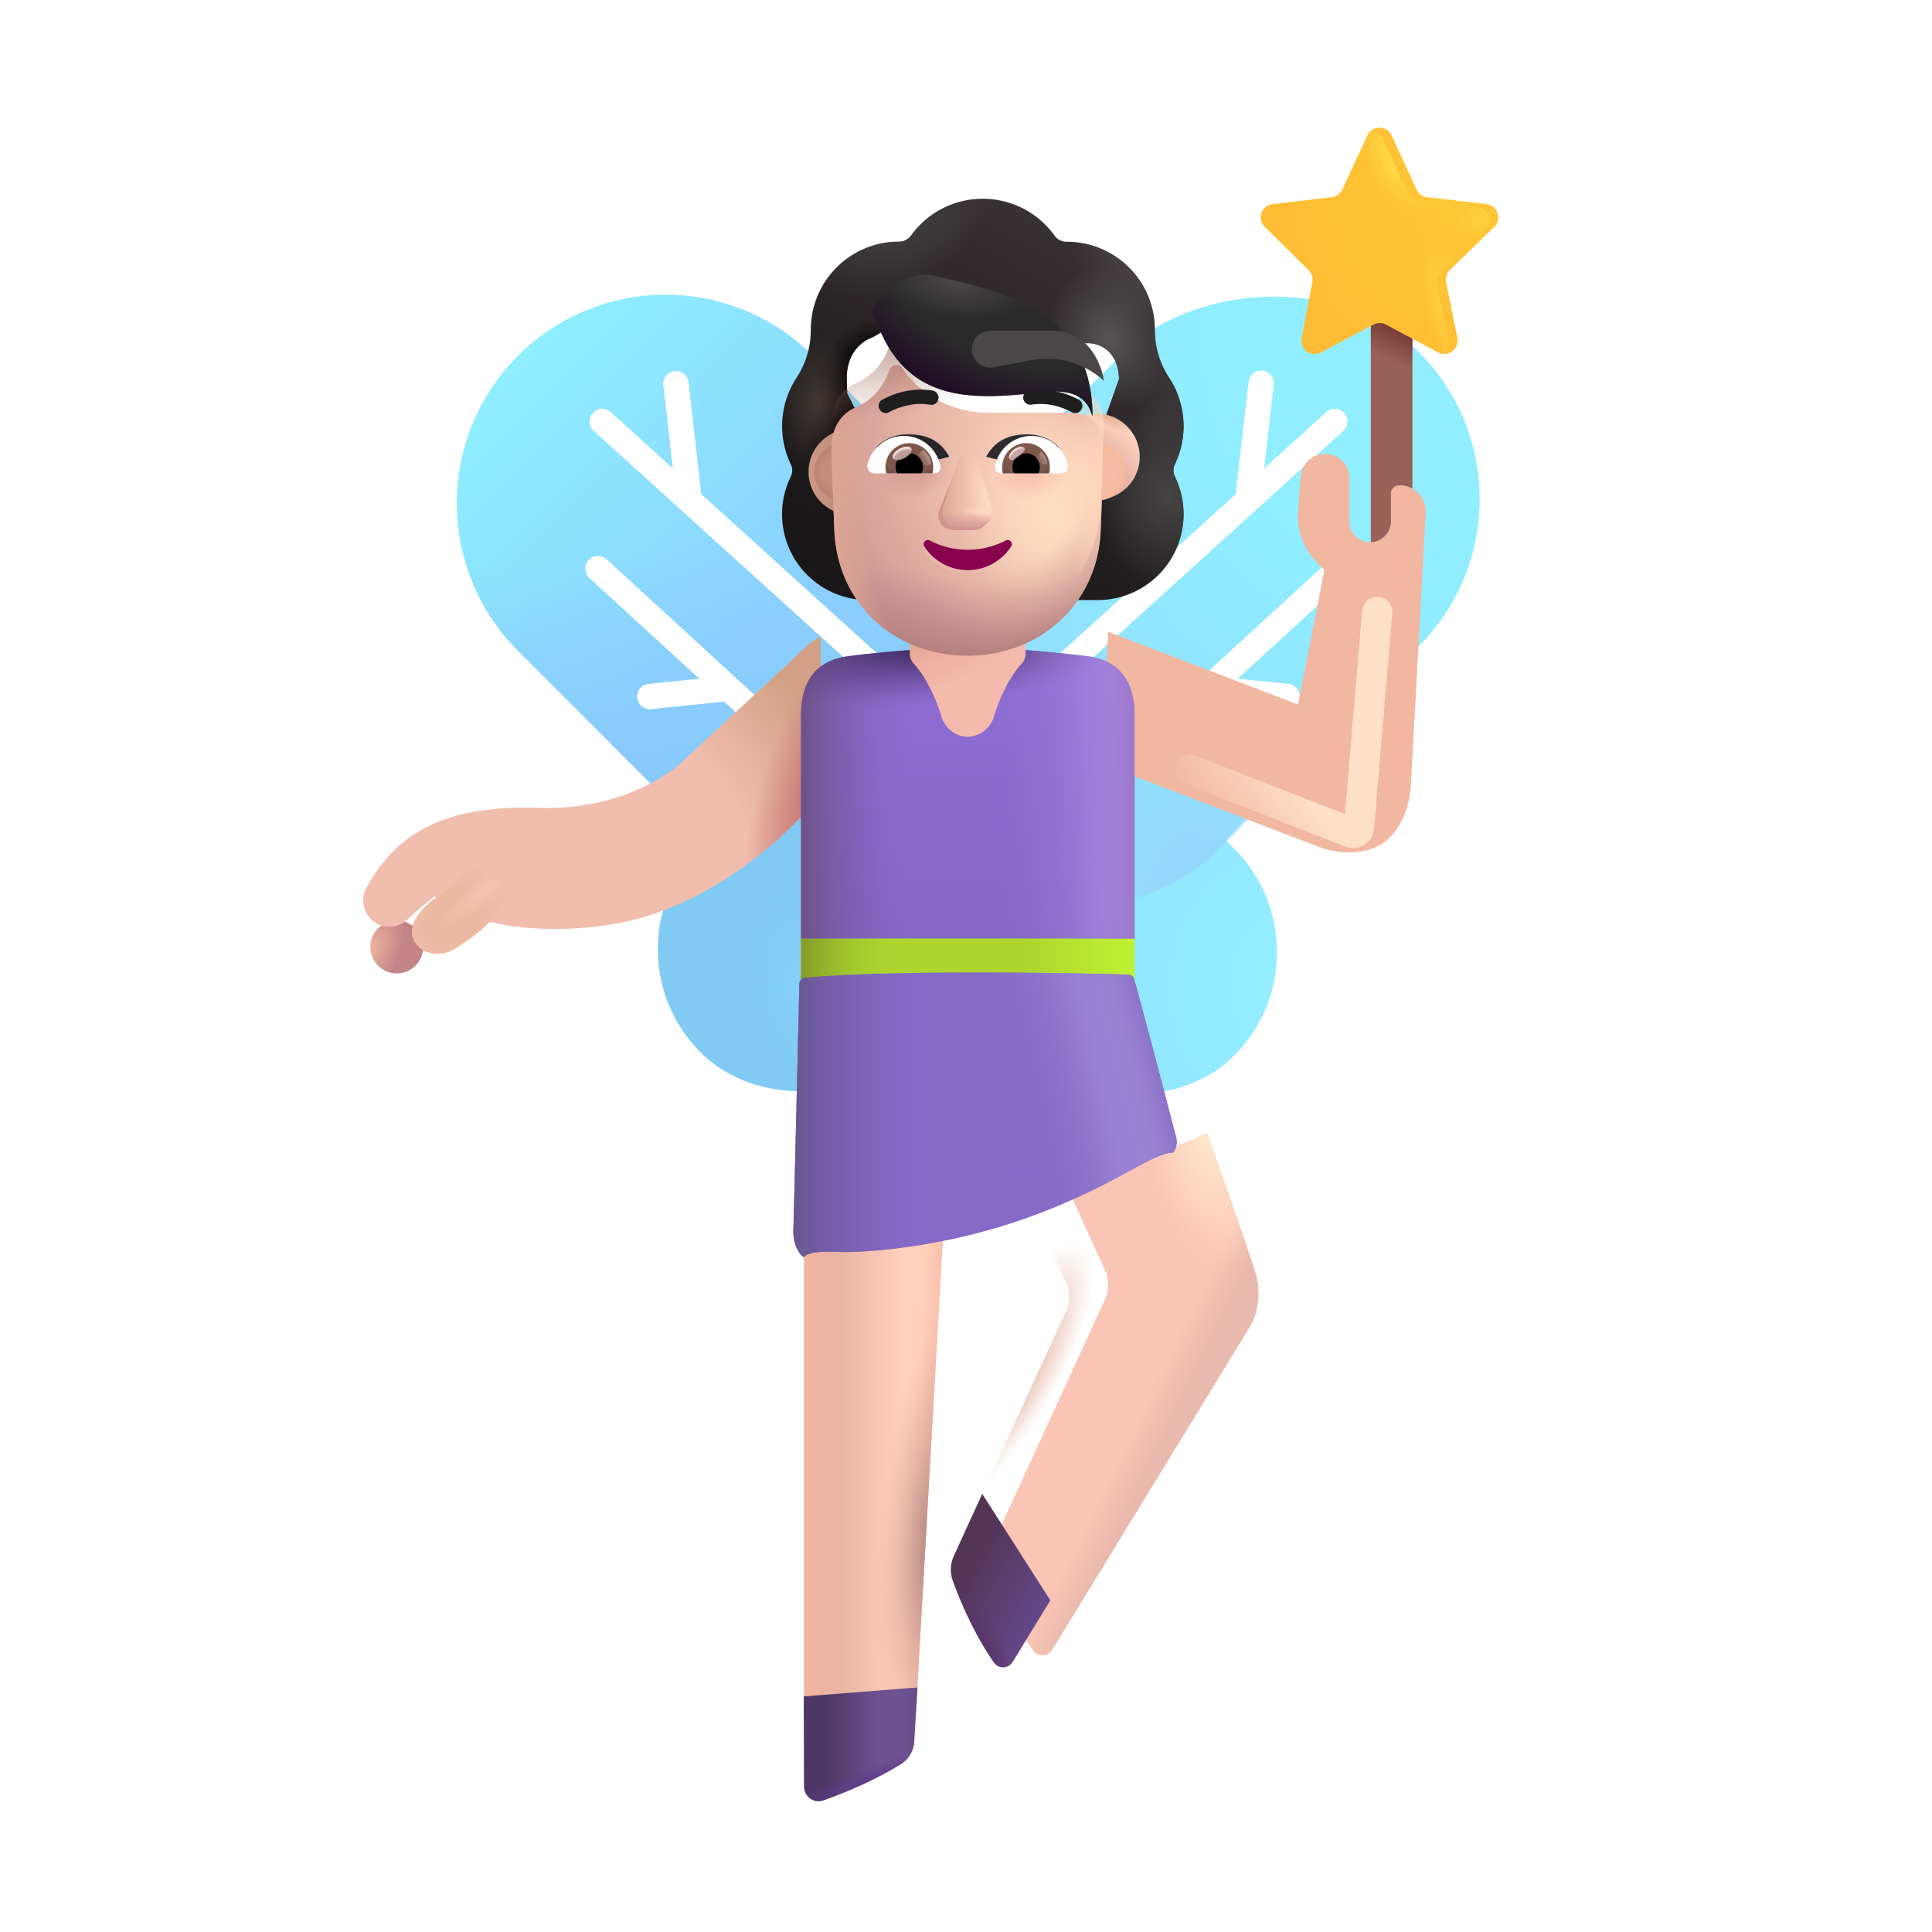 <svg xmlns="http://www.w3.org/2000/svg" fill="none" viewBox="0 0 32 32"><g filter="url(#svg-fcd5d3be-db60-4066-bdd6-2f098ee46678-a)"><rect width="4.843" height="8.191" x="12.963" y="13.403" fill="url(#svg-62f663c4-e733-4588-9d85-d787c410bbb5-b)" rx="2.422" transform="rotate(-45 12.963 13.403)"/></g><g filter="url(#svg-ee278534-e0d2-4b2a-881f-ffb71e28a2e2-c)"><rect width="6.894" height="11.735" fill="url(#svg-a64c4fcf-1ec2-4c4d-956f-585cc5039796-d)" rx="3.447" transform="scale(-1 1)rotate(-45 -3.014 35.5)"/></g><rect width="6.894" height="11.735" fill="url(#svg-f70c981c-fba1-4715-badf-95edb0d22adc-e)" rx="3.447" transform="scale(-1 1)rotate(-45 -3.014 35.5)"/><g filter="url(#svg-04149cbe-b70e-4e97-bcda-bf72f16a1387-f)"><path fill="url(#svg-65bdf520-5886-495a-aa97-d743de62bc73-g)" d="M8.523 10.723a3.454 3.454 0 0 1 .006-4.88 3.454 3.454 0 0 1 4.88-.006l1.19 1.19c.338.337.602.742.775 1.188l1.2 3.086c.154.398.233.822.233 1.249v.56a2.443 2.443 0 0 1-4.17 1.727z"/><path fill="url(#svg-6f206b8e-6f40-4346-b067-9b1c91d78c3e-h)" d="M8.523 10.723a3.454 3.454 0 0 1 .006-4.88 3.454 3.454 0 0 1 4.88-.006l1.19 1.19c.338.337.602.742.775 1.188l1.2 3.086c.154.398.233.822.233 1.249v.56a2.443 2.443 0 0 1-4.17 1.727z"/></g><g filter="url(#svg-49ef01d6-bd2d-44fd-aa87-e7770d089680-i)"><rect width="4.843" height="8.244" fill="url(#svg-c16b46d4-dc14-43c5-814e-bd849d3a946c-j)" rx="2.422" transform="scale(-1 1)rotate(-45 6.585 29.734)"/></g><g filter="url(#svg-5402012a-b0b6-4bff-98f9-b7cde89a11cb-k)"><path fill="#fff" d="M10.047 9.264a.21.21 0 1 0-.284.31l1.82 1.668-.84.085a.21.21 0 0 0 .043.418l1.21-.124.955.875a.21.21 0 1 0 .284-.31z"/></g><g filter="url(#svg-e111d30a-8dd1-4939-8f6a-6438168b3176-l)"><path fill="#fff" d="M11.403 6.325a.21.21 0 0 0-.417.048l.159 1.385-1.024-.928a.21.21 0 1 0-.282.311l5.73 5.192a.21.21 0 0 0 .282-.312l-4.235-3.836z"/></g><g filter="url(#svg-905dae93-0d46-4b7c-99f1-67582f66559a-m)"><path fill="#fff" d="M22.037 9.264a.21.21 0 1 1 .283.31l-1.819 1.668.84.085a.21.21 0 0 1-.043.418l-1.211-.124-.954.875a.21.21 0 1 1-.284-.31z"/></g><g filter="url(#svg-ae7fed59-4552-40e5-a4c7-7ad6d3e53fca-n)"><path fill="#fff" d="M20.68 6.325a.21.21 0 0 1 .418.048l-.159 1.385 1.024-.928a.21.21 0 1 1 .282.311l-5.73 5.192a.21.21 0 0 1-.282-.312l4.234-3.836z"/></g><g fill-rule="evenodd" clip-rule="evenodd" filter="url(#svg-e98d7b52-1507-4600-921e-9b52415a262b-o)"><path fill="url(#svg-4696551c-1481-4acb-87ad-afff1a5a0aa3-p)" d="M19.209 8.44a1.451 1.451 0 0 0 .024-1.21h.003a1.4 1.4 0 0 0-.125-.226v-.002a1.43 1.43 0 0 1-.233-.784v-.004a1.46 1.46 0 0 0-1.46-1.46.24.24 0 0 1-.203-.104 1.463 1.463 0 0 0-2.374 0 .25.25 0 0 1-.201.103h-.038a1.46 1.46 0 0 0-1.423 1.46v.005c0 .278-.08.551-.233.784v.002a1.46 1.46 0 0 0-.098 1.436.23.23 0 0 1 0 .202 1.422 1.422 0 0 0 1.281 2.047h3.799a1.422 1.422 0 0 0 1.281-2.047.23.23 0 0 1 0-.202m-5.427-1.183h-.006l.531 1.043c.055 1.24.539 0 1.721 0 1.183 0 1.699 1.38 1.753.14l.503-1.415c-.024-.551-.423-.59-.503-.59h-1.425a1.71 1.71 0 0 1-1.412-.74.117.117 0 0 0-.204.022l-.037.086a1.02 1.02 0 0 1-.549.555l-.023.01c-.104.054-.35.216-.358.636l.004.136z"/><path fill="url(#svg-20150cc7-770d-4e3f-ae43-863302094f69-q)" d="M19.209 8.44a1.451 1.451 0 0 0 .024-1.21h.003a1.4 1.4 0 0 0-.125-.226v-.002a1.43 1.43 0 0 1-.233-.784v-.004a1.46 1.46 0 0 0-1.46-1.46.24.24 0 0 1-.203-.104 1.463 1.463 0 0 0-2.374 0 .25.25 0 0 1-.201.103h-.038a1.46 1.46 0 0 0-1.423 1.46v.005c0 .278-.08.551-.233.784v.002a1.46 1.46 0 0 0-.098 1.436.23.23 0 0 1 0 .202 1.422 1.422 0 0 0 1.281 2.047h3.799a1.422 1.422 0 0 0 1.281-2.047.23.23 0 0 1 0-.202m-5.427-1.183h-.006l.531 1.043c.055 1.24.539 0 1.721 0 1.183 0 1.699 1.38 1.753.14l.503-1.415c-.024-.551-.423-.59-.503-.59h-1.425a1.71 1.71 0 0 1-1.412-.74.117.117 0 0 0-.204.022l-.037.086a1.02 1.02 0 0 1-.549.555l-.023.01c-.104.054-.35.216-.358.636l.004.136z"/><path fill="url(#svg-4831f629-cac3-4163-9b53-f199c253c482-r)" d="M19.209 8.44a1.451 1.451 0 0 0 .024-1.21h.003a1.4 1.4 0 0 0-.125-.226v-.002a1.43 1.43 0 0 1-.233-.784v-.004a1.46 1.46 0 0 0-1.46-1.46.24.24 0 0 1-.203-.104 1.463 1.463 0 0 0-2.374 0 .25.25 0 0 1-.201.103h-.038a1.46 1.46 0 0 0-1.423 1.46v.005c0 .278-.08.551-.233.784v.002a1.46 1.46 0 0 0-.098 1.436.23.23 0 0 1 0 .202 1.422 1.422 0 0 0 1.281 2.047h3.799a1.422 1.422 0 0 0 1.281-2.047.23.23 0 0 1 0-.202m-5.427-1.183h-.006l.531 1.043c.055 1.24.539 0 1.721 0 1.183 0 1.699 1.38 1.753.14l.503-1.415c-.024-.551-.423-.59-.503-.59h-1.425a1.71 1.71 0 0 1-1.412-.74.117.117 0 0 0-.204.022l-.037.086a1.02 1.02 0 0 1-.549.555l-.023.01c-.104.054-.35.216-.358.636l.004.136z"/><path fill="url(#svg-e8815286-b0f4-413d-b209-1dd48a9d4769-s)" d="M19.209 8.44a1.451 1.451 0 0 0 .024-1.21h.003a1.4 1.4 0 0 0-.125-.226v-.002a1.43 1.43 0 0 1-.233-.784v-.004a1.46 1.46 0 0 0-1.46-1.46.24.24 0 0 1-.203-.104 1.463 1.463 0 0 0-2.374 0 .25.25 0 0 1-.201.103h-.038a1.46 1.46 0 0 0-1.423 1.46v.005c0 .278-.08.551-.233.784v.002a1.46 1.46 0 0 0-.098 1.436.23.23 0 0 1 0 .202 1.422 1.422 0 0 0 1.281 2.047h3.799a1.422 1.422 0 0 0 1.281-2.047.23.23 0 0 1 0-.202m-5.427-1.183h-.006l.531 1.043c.055 1.24.539 0 1.721 0 1.183 0 1.699 1.38 1.753.14l.503-1.415c-.024-.551-.423-.59-.503-.59h-1.425a1.71 1.71 0 0 1-1.412-.74.117.117 0 0 0-.204.022l-.037.086a1.02 1.02 0 0 1-.549.555l-.023.01c-.104.054-.35.216-.358.636l.004.136z"/><path fill="url(#svg-2c452d8a-61aa-48e4-8140-36f6b7fffd8c-t)" d="M19.209 8.44a1.451 1.451 0 0 0 .024-1.21h.003a1.4 1.4 0 0 0-.125-.226v-.002a1.43 1.43 0 0 1-.233-.784v-.004a1.46 1.46 0 0 0-1.46-1.46.24.24 0 0 1-.203-.104 1.463 1.463 0 0 0-2.374 0 .25.25 0 0 1-.201.103h-.038a1.46 1.46 0 0 0-1.423 1.46v.005c0 .278-.08.551-.233.784v.002a1.46 1.46 0 0 0-.098 1.436.23.23 0 0 1 0 .202 1.422 1.422 0 0 0 1.281 2.047h3.799a1.422 1.422 0 0 0 1.281-2.047.23.23 0 0 1 0-.202m-5.427-1.183h-.006l.531 1.043c.055 1.24.539 0 1.721 0 1.183 0 1.699 1.38 1.753.14l.503-1.415c-.024-.551-.423-.59-.503-.59h-1.425a1.71 1.71 0 0 1-1.412-.74.117.117 0 0 0-.204.022l-.037.086a1.02 1.02 0 0 1-.549.555l-.023.01c-.104.054-.35.216-.358.636l.004.136z"/><path fill="url(#svg-6b86793f-47dc-40f3-af49-5c03bf9061c8-u)" d="M19.209 8.44a1.451 1.451 0 0 0 .024-1.21h.003a1.4 1.4 0 0 0-.125-.226v-.002a1.43 1.43 0 0 1-.233-.784v-.004a1.46 1.46 0 0 0-1.46-1.46.24.24 0 0 1-.203-.104 1.463 1.463 0 0 0-2.374 0 .25.25 0 0 1-.201.103h-.038a1.46 1.46 0 0 0-1.423 1.46v.005c0 .278-.08.551-.233.784v.002a1.46 1.46 0 0 0-.098 1.436.23.23 0 0 1 0 .202 1.422 1.422 0 0 0 1.281 2.047h3.799a1.422 1.422 0 0 0 1.281-2.047.23.23 0 0 1 0-.202m-5.427-1.183h-.006l.531 1.043c.055 1.24.539 0 1.721 0 1.183 0 1.699 1.38 1.753.14l.503-1.415c-.024-.551-.423-.59-.503-.59h-1.425a1.71 1.71 0 0 1-1.412-.74.117.117 0 0 0-.204.022l-.037.086a1.02 1.02 0 0 1-.549.555l-.023.01c-.104.054-.35.216-.358.636l.004.136z"/><path fill="url(#svg-366f712e-f2bb-4034-b35c-b7cc491135c0-v)" d="M19.209 8.44a1.451 1.451 0 0 0 .024-1.21h.003a1.4 1.4 0 0 0-.125-.226v-.002a1.43 1.43 0 0 1-.233-.784v-.004a1.46 1.46 0 0 0-1.46-1.46.24.24 0 0 1-.203-.104 1.463 1.463 0 0 0-2.374 0 .25.25 0 0 1-.201.103h-.038a1.46 1.46 0 0 0-1.423 1.46v.005c0 .278-.08.551-.233.784v.002a1.46 1.46 0 0 0-.098 1.436.23.23 0 0 1 0 .202 1.422 1.422 0 0 0 1.281 2.047h3.799a1.422 1.422 0 0 0 1.281-2.047.23.23 0 0 1 0-.202m-5.427-1.183h-.006l.531 1.043c.055 1.24.539 0 1.721 0 1.183 0 1.699 1.38 1.753.14l.503-1.415c-.024-.551-.423-.59-.503-.59h-1.425a1.71 1.71 0 0 1-1.412-.74.117.117 0 0 0-.204.022l-.037.086a1.02 1.02 0 0 1-.549.555l-.023.01c-.104.054-.35.216-.358.636l.004.136z"/><path fill="url(#svg-db75ad8c-29ed-4153-ab76-389857332666-w)" d="M19.209 8.44a1.451 1.451 0 0 0 .024-1.21h.003a1.4 1.4 0 0 0-.125-.226v-.002a1.43 1.43 0 0 1-.233-.784v-.004a1.46 1.46 0 0 0-1.46-1.46.24.24 0 0 1-.203-.104 1.463 1.463 0 0 0-2.374 0 .25.25 0 0 1-.201.103h-.038a1.46 1.46 0 0 0-1.423 1.46v.005c0 .278-.08.551-.233.784v.002a1.46 1.46 0 0 0-.098 1.436.23.23 0 0 1 0 .202 1.422 1.422 0 0 0 1.281 2.047h3.799a1.422 1.422 0 0 0 1.281-2.047.23.23 0 0 1 0-.202m-5.427-1.183h-.006l.531 1.043c.055 1.24.539 0 1.721 0 1.183 0 1.699 1.38 1.753.14l.503-1.415c-.024-.551-.423-.59-.503-.59h-1.425a1.71 1.71 0 0 1-1.412-.74.117.117 0 0 0-.204.022l-.037.086a1.02 1.02 0 0 1-.549.555l-.023.01c-.104.054-.35.216-.358.636l.004.136z"/><path fill="url(#svg-0a088af5-9d0c-42ce-8192-72181f97f7d4-x)" d="M19.209 8.44a1.451 1.451 0 0 0 .024-1.21h.003a1.4 1.4 0 0 0-.125-.226v-.002a1.43 1.43 0 0 1-.233-.784v-.004a1.46 1.46 0 0 0-1.46-1.46.24.24 0 0 1-.203-.104 1.463 1.463 0 0 0-2.374 0 .25.25 0 0 1-.201.103h-.038a1.46 1.46 0 0 0-1.423 1.46v.005c0 .278-.08.551-.233.784v.002a1.46 1.46 0 0 0-.098 1.436.23.23 0 0 1 0 .202 1.422 1.422 0 0 0 1.281 2.047h3.799a1.422 1.422 0 0 0 1.281-2.047.23.23 0 0 1 0-.202m-5.427-1.183h-.006l.531 1.043c.055 1.24.539 0 1.721 0 1.183 0 1.699 1.38 1.753.14l.503-1.415c-.024-.551-.423-.59-.503-.59h-1.425a1.71 1.71 0 0 1-1.412-.74.117.117 0 0 0-.204.022l-.037.086a1.02 1.02 0 0 1-.549.555l-.023.01c-.104.054-.35.216-.358.636l.004.136z"/><path fill="url(#svg-44659595-7703-41d3-8046-6b6974a03966-y)" d="M19.209 8.44a1.451 1.451 0 0 0 .024-1.21h.003a1.4 1.4 0 0 0-.125-.226v-.002a1.43 1.43 0 0 1-.233-.784v-.004a1.46 1.46 0 0 0-1.46-1.46.24.24 0 0 1-.203-.104 1.463 1.463 0 0 0-2.374 0 .25.25 0 0 1-.201.103h-.038a1.46 1.46 0 0 0-1.423 1.46v.005c0 .278-.08.551-.233.784v.002a1.46 1.46 0 0 0-.098 1.436.23.23 0 0 1 0 .202 1.422 1.422 0 0 0 1.281 2.047h3.799a1.422 1.422 0 0 0 1.281-2.047.23.23 0 0 1 0-.202m-5.427-1.183h-.006l.531 1.043c.055 1.24.539 0 1.721 0 1.183 0 1.699 1.38 1.753.14l.503-1.415c-.024-.551-.423-.59-.503-.59h-1.425a1.71 1.71 0 0 1-1.412-.74.117.117 0 0 0-.204.022l-.037.086a1.02 1.02 0 0 1-.549.555l-.023.01c-.104.054-.35.216-.358.636l.004.136z"/><path fill="url(#svg-f48697ad-de9a-40d3-af7e-3efde3747079-z)" d="M19.209 8.44a1.451 1.451 0 0 0 .024-1.21h.003a1.4 1.4 0 0 0-.125-.226v-.002a1.43 1.43 0 0 1-.233-.784v-.004a1.46 1.46 0 0 0-1.46-1.46.24.24 0 0 1-.203-.104 1.463 1.463 0 0 0-2.374 0 .25.25 0 0 1-.201.103h-.038a1.46 1.46 0 0 0-1.423 1.46v.005c0 .278-.08.551-.233.784v.002a1.46 1.46 0 0 0-.098 1.436.23.23 0 0 1 0 .202 1.422 1.422 0 0 0 1.281 2.047h3.799a1.422 1.422 0 0 0 1.281-2.047.23.23 0 0 1 0-.202m-5.427-1.183h-.006l.531 1.043c.055 1.24.539 0 1.721 0 1.183 0 1.699 1.38 1.753.14l.503-1.415c-.024-.551-.423-.59-.503-.59h-1.425a1.71 1.71 0 0 1-1.412-.74.117.117 0 0 0-.204.022l-.037.086a1.02 1.02 0 0 1-.549.555l-.023.01c-.104.054-.35.216-.358.636l.004.136z"/></g><g filter="url(#svg-4957a136-e338-4743-8fc7-b80e273647e4-A)"><rect width=".689" height="4.633" x="22.355" y="4.997" fill="#9A6159" rx=".345"/><rect width=".689" height="4.633" x="22.355" y="4.997" fill="url(#svg-4253baf8-2d05-46af-8a8e-486e7725cb93-B)" rx=".345"/></g><g filter="url(#svg-596e421b-50c8-4ac4-840e-e2ece7edc98b-C)"><path fill="url(#svg-3b3148fc-64ad-4f76-82d7-d654a2f9cbf6-D)" d="M22.5 2.293a.22.22 0 0 1 .4.001l.414.896a.22.22 0 0 0 .174.126l.983.115a.22.22 0 0 1 .129.376l-.735.716a.22.22 0 0 0-.062.2l.185.926a.22.22 0 0 1-.319.237l-.864-.459a.22.22 0 0 0-.207 0l-.87.462a.22.22 0 0 1-.319-.235l.177-.932a.22.22 0 0 0-.062-.198l-.726-.718a.22.22 0 0 1 .129-.375l.98-.115a.22.22 0 0 0 .174-.125z"/></g><path fill="url(#svg-1aab2cea-5b43-446f-b872-3544dc850e31-E)" d="M22.5 2.293a.22.22 0 0 1 .4.001l.414.896a.22.22 0 0 0 .174.126l.983.115a.22.22 0 0 1 .129.376l-.735.716a.22.22 0 0 0-.062.2l.185.926a.22.22 0 0 1-.319.237l-.864-.459a.22.22 0 0 0-.207 0l-.87.462a.22.22 0 0 1-.319-.235l.177-.932a.22.22 0 0 0-.062-.198l-.726-.718a.22.22 0 0 1 .129-.375l.98-.115a.22.22 0 0 0 .174-.125z"/><path fill="url(#svg-8dc64661-6be3-48ac-8af6-262bf21cf3b3-F)" d="M22.5 2.293a.22.22 0 0 1 .4.001l.414.896a.22.22 0 0 0 .174.126l.983.115a.22.22 0 0 1 .129.376l-.735.716a.22.22 0 0 0-.062.2l.185.926a.22.22 0 0 1-.319.237l-.864-.459a.22.22 0 0 0-.207 0l-.87.462a.22.22 0 0 1-.319-.235l.177-.932a.22.22 0 0 0-.062-.198l-.726-.718a.22.22 0 0 1 .129-.375l.98-.115a.22.22 0 0 0 .174-.125z"/><path fill="url(#svg-16103e20-b15f-4803-9cbc-f3fe49bdfc69-G)" d="M22.5 2.293a.22.22 0 0 1 .4.001l.414.896a.22.22 0 0 0 .174.126l.983.115a.22.22 0 0 1 .129.376l-.735.716a.22.22 0 0 0-.062.2l.185.926a.22.22 0 0 1-.319.237l-.864-.459a.22.22 0 0 0-.207 0l-.87.462a.22.22 0 0 1-.319-.235l.177-.932a.22.22 0 0 0-.062-.198l-.726-.718a.22.22 0 0 1 .129-.375l.98-.115a.22.22 0 0 0 .174-.125z"/><path fill="#AED62F" d="M13.267 16.39v-.862h5.525v.82a49 49 0 0 1-5.525.042"/><path fill="url(#svg-46cf4cf5-139a-4750-9d39-c201832512ae-H)" d="M13.267 16.39v-.862h5.525v.82a49 49 0 0 1-5.525.042"/><path fill="url(#svg-c0b4c4a1-f20f-47ef-92d2-62613435e06a-I)" d="M13.267 16.39v-.862h5.525v.82a49 49 0 0 1-5.525.042"/><path fill="url(#svg-34c22fa4-52d0-43f4-9120-f169b75e89f2-J)" d="M13.318 29.589v-9.484l2.32.062-.495 8.676a.47.47 0 0 1-.216.373 7 7 0 0 1-1.287.603.242.242 0 0 1-.322-.23"/><path fill="url(#svg-66f2a807-d0c6-42a1-912a-31cdfc36c90c-K)" d="M13.318 29.589v-9.484l2.32.062-.495 8.676a.47.47 0 0 1-.216.373 7 7 0 0 1-1.287.603.242.242 0 0 1-.322-.23"/><path fill="url(#svg-4944965e-38ad-48ed-9816-57a4f6195e1b-L)" d="M13.318 29.589v-9.484l2.32.062-.495 8.676a.47.47 0 0 1-.216.373 7 7 0 0 1-1.287.603.242.242 0 0 1-.322-.23"/><path fill="url(#svg-936c6456-df23-498d-b7de-3ff857b9e989-M)" d="M13.318 29.589v-9.484l2.32.062-.495 8.676a.47.47 0 0 1-.216.373 7 7 0 0 1-1.287.603.242.242 0 0 1-.322-.23"/><path fill="url(#svg-58dc1894-a3fc-4991-bd9d-814acf6b39c2-N)" d="m13.312 28.098.006 1.49c0 .169.164.288.322.231.348-.125.845-.33 1.287-.603a.47.47 0 0 0 .215-.373l.055-.894z"/><path fill="url(#svg-570b874c-dbac-42e9-afbc-f545beb966e2-O)" d="m13.312 28.098.006 1.49c0 .169.164.288.322.231.348-.125.845-.33 1.287-.603a.47.47 0 0 0 .215-.373l.055-.894z"/><g filter="url(#svg-65aee5bf-ff5f-4350-8bbf-9749d1261cea-P)"><path fill="#E7AE99" d="m17.672 21.275-.596-1.31 2.266-.993c.02.063.673 1.888.798 2.307.125.418-.01.773-.094.898l-3.269 5.344c-.07.116-.233.128-.311.017-.297-.42-.547-.974-.686-1.358a.55.55 0 0 1 .023-.42l1.85-4.032a.6.6 0 0 0 .019-.453"/><path fill="url(#svg-e010585d-b54a-4a9f-a89b-3ce3c8102130-Q)" d="m17.672 21.275-.596-1.31 2.266-.993c.02.063.673 1.888.798 2.307.125.418-.01.773-.094.898l-3.269 5.344c-.07.116-.233.128-.311.017-.297-.42-.547-.974-.686-1.358a.55.55 0 0 1 .023-.42l1.85-4.032a.6.6 0 0 0 .019-.453"/><path fill="url(#svg-1d55cdae-005e-4bed-be09-23bff0ce8343-R)" d="m17.672 21.275-.596-1.31 2.266-.993c.02.063.673 1.888.798 2.307.125.418-.01.773-.094.898l-3.269 5.344c-.07.116-.233.128-.311.017-.297-.42-.547-.974-.686-1.358a.55.55 0 0 1 .023-.42l1.85-4.032a.6.6 0 0 0 .019-.453"/></g><g filter="url(#svg-7270971e-4ec8-4cab-848f-0ba71bf490de-S)"><path fill="#FBC5B5" d="m17.672 21.275-.596-1.31 2.266-.993c.02.063.673 1.888.798 2.307.125.418-.01.773-.094.898l-3.269 5.344c-.07.116-.233.128-.311.017-.297-.42-.547-.974-.686-1.358a.55.55 0 0 1 .023-.42l1.85-4.032a.6.6 0 0 0 .019-.453"/><path fill="url(#svg-d9f000ed-dd9f-4b1f-82cd-6cd8423496e7-T)" d="m17.672 21.275-.596-1.31 2.266-.993c.02.063.673 1.888.798 2.307.125.418-.01.773-.094.898l-3.269 5.344c-.07.116-.233.128-.311.017-.297-.42-.547-.974-.686-1.358a.55.55 0 0 1 .023-.42l1.85-4.032a.6.6 0 0 0 .019-.453"/><path fill="url(#svg-595a0e51-196d-4b9d-b100-3450f363bb7f-U)" d="m17.672 21.275-.596-1.31 2.266-.993c.02.063.673 1.888.798 2.307.125.418-.01.773-.094.898l-3.269 5.344c-.07.116-.233.128-.311.017-.297-.42-.547-.974-.686-1.358a.55.55 0 0 1 .023-.42l1.85-4.032a.6.6 0 0 0 .019-.453"/></g><path fill="url(#svg-2691e965-5ed8-4a31-a562-2968fb91bd0c-V)" d="m17.672 21.275-.596-1.31 2.266-.993c.02.063.673 1.888.798 2.307.125.418-.01.773-.094.898l-3.269 5.344c-.07.116-.233.128-.311.017-.297-.42-.547-.974-.686-1.358a.55.55 0 0 1 .023-.42l1.85-4.032a.6.6 0 0 0 .019-.453"/><path fill="url(#svg-e57db310-9e98-425d-9e4d-76abea5fc028-W)" d="m17.397 26.507-.62 1.014c-.07.116-.233.128-.311.017-.297-.42-.547-.974-.686-1.358a.55.55 0 0 1 .023-.42l.466-1.017z"/><path fill="url(#svg-dae9a62c-405d-40e2-bfd0-8ca59824a2c7-X)" d="m17.397 26.507-.62 1.014c-.07.116-.233.128-.311.017-.297-.42-.547-.974-.686-1.358a.55.55 0 0 1 .023-.42l.466-1.017z"/><circle cx="6.572" cy="15.685" r=".438" fill="url(#svg-9b00ea27-d6f4-4f5f-8561-881c3eaf81ee-Y)"/><g filter="url(#svg-d6420800-1658-4fd8-8b7e-83543c7b40a3-Z)"><path fill="#F1BDAD" d="M13.28 11.279c.194-.188.29-.23.313-.227v2.59c-.399.557-1.783 1.92-3.508 2.176-1.615.24-2.64-.206-2.883-.47a4 4 0 0 0-.448.378.44.44 0 0 1-.556.045.444.444 0 0 1-.133-.561c.558-1.026 1.462-1.373 2.887-1.33 1.256.038 2.117-.52 2.39-.805.566-.52 1.744-1.609 1.938-1.796"/><path fill="url(#svg-8d7f35f7-f444-4b14-8bb9-9a9eca0dfd04-aa)" d="M13.28 11.279c.194-.188.29-.23.313-.227v2.59c-.399.557-1.783 1.92-3.508 2.176-1.615.24-2.64-.206-2.883-.47a4 4 0 0 0-.448.378.44.44 0 0 1-.556.045.444.444 0 0 1-.133-.561c.558-1.026 1.462-1.373 2.887-1.33 1.256.038 2.117-.52 2.39-.805.566-.52 1.744-1.609 1.938-1.796"/><path fill="url(#svg-7d4b74c8-190e-4f15-ae55-34fe9dbdeac0-ab)" d="M13.28 11.279c.194-.188.29-.23.313-.227v2.59c-.399.557-1.783 1.92-3.508 2.176-1.615.24-2.64-.206-2.883-.47a4 4 0 0 0-.448.378.44.44 0 0 1-.556.045.444.444 0 0 1-.133-.561c.558-1.026 1.462-1.373 2.887-1.33 1.256.038 2.117-.52 2.39-.805.566-.52 1.744-1.609 1.938-1.796"/></g><g filter="url(#svg-48a931ad-e64d-4bf5-a031-0f727ceea290-ac)"><path fill="#FFBD3B" d="M7.08 15.003c.177-.133.339-.264.43-.342.416-.346.637-.217.723-.128.1.102.145.418-.093.695-.25.29-.51.464-.735.601-.165.1-.46.088-.582-.062-.238-.242-.014-.561.256-.764"/></g><g filter="url(#svg-156af6a9-0adb-4334-81c3-adc4658ad041-ad)"><path fill="#EAB8A0" d="M7.08 15.003c.177-.133.339-.264.43-.342.416-.346.637-.217.723-.128.1.102.145.418-.093.695-.25.29-.51.464-.735.601-.165.1-.46.088-.582-.062-.238-.242-.014-.561.256-.764"/><path fill="url(#svg-564341d5-05d6-4d9c-8bb8-b32fb780cea3-ae)" d="M7.08 15.003c.177-.133.339-.264.43-.342.416-.346.637-.217.723-.128.1.102.145.418-.093.695-.25.29-.51.464-.735.601-.165.1-.46.088-.582-.062-.238-.242-.014-.561.256-.764"/><path fill="url(#svg-badae32c-8f3b-4936-a7d5-950c9d111b57-af)" d="M7.08 15.003c.177-.133.339-.264.43-.342.416-.346.637-.217.723-.128.1.102.145.418-.093.695-.25.29-.51.464-.735.601-.165.1-.46.088-.582-.062-.238-.242-.014-.561.256-.764"/></g><g filter="url(#svg-0f73492b-c404-4b3f-a620-9e05e48483f9-ag)"><path fill="#F2B7A1" d="m21.499 12.27-3.144-1.206-.137 2.175 3.578 1.368c.185.083.652.2 1.039 0s.516-.72.531-.953l.249-4.56a.433.433 0 0 0-.433-.456h-.007a.137.137 0 0 0-.137.137v.48a.344.344 0 0 1-.687 0V8.51a.404.404 0 0 0-.805-.035c-.013.162-.03.366-.047.6-.037.494.276.836.438.961z"/></g><path fill="url(#svg-22c8ef7f-a7c4-42d0-8c90-599f7e5d16a3-ah)" d="M16.017 10.709c-.438.015-1.42.084-1.985.163-.722.102-.765.711-.765.992v3.68h5.525v-3.68c0-.28-.043-.89-.764-.992a25 25 0 0 0-1.985-.163h-.026"/><path fill="url(#svg-a7a55116-3cb7-44d0-bef6-9f19897d8701-ai)" d="M16.017 10.709c-.438.015-1.42.084-1.985.163-.722.102-.765.711-.765.992v3.68h5.525v-3.68c0-.28-.043-.89-.764-.992a25 25 0 0 0-1.985-.163h-.026"/><path fill="url(#svg-efdb88ef-f025-4bcc-abcc-d200de69c559-aj)" d="M16.017 10.709c-.438.015-1.42.084-1.985.163-.722.102-.765.711-.765.992v3.68h5.525v-3.68c0-.28-.043-.89-.764-.992a25 25 0 0 0-1.985-.163h-.026"/><path fill="url(#svg-8a115912-a84b-4700-97f6-aaafe6e709e9-ak)" d="M16.017 10.709c-.438.015-1.42.084-1.985.163-.722.102-.765.711-.765.992v3.68h5.525v-3.68c0-.28-.043-.89-.764-.992a25 25 0 0 0-1.985-.163h-.026"/><path fill="url(#svg-7215697a-7394-499e-a60b-d8e4637ddcc7-al)" d="M16.017 10.709c-.438.015-1.42.084-1.985.163-.722.102-.765.711-.765.992v3.68h5.525v-3.68c0-.28-.043-.89-.764-.992a25 25 0 0 0-1.985-.163h-.026"/><path fill="url(#svg-ce72f77f-48fb-4847-8471-3c3a6bd994dd-am)" d="M15.07 10.136v.699c0 .058.026.113.065.157.135.147.326.443.456.87.06.195.233.342.437.342a.47.47 0 0 0 .437-.342c.13-.427.322-.723.457-.87a.24.24 0 0 0 .065-.157v-.699z"/><g filter="url(#svg-4a73ed98-0776-40d4-8f05-7eafcf5a5020-an)"><path fill="#8569C7" d="M13.14 20.535c.012-.367.07-2.827.1-4.093a.1.1 0 0 1 .088-.096c1.341-.13 4.082-.09 5.365-.052.043.001.08.03.091.073.237.855.655 2.465.692 2.605.037.144-.016.237-.047.266-.398.03-.937.539-2.336 1.054-1.398.516-2.742.61-3.195.594-.363-.012-.517.012-.584.086-.034-.013-.174-.144-.174-.437"/><path fill="url(#svg-1cc146e4-8b32-4dec-b38a-580cc30d149a-ao)" d="M13.14 20.535c.012-.367.07-2.827.1-4.093a.1.1 0 0 1 .088-.096c1.341-.13 4.082-.09 5.365-.052.043.001.08.03.091.073.237.855.655 2.465.692 2.605.037.144-.016.237-.047.266-.398.03-.937.539-2.336 1.054-1.398.516-2.742.61-3.195.594-.363-.012-.517.012-.584.086-.034-.013-.174-.144-.174-.437"/><path fill="url(#svg-b7af5974-01cf-4f5e-b149-1f9a7ba7c594-ap)" d="M13.14 20.535c.012-.367.07-2.827.1-4.093a.1.1 0 0 1 .088-.096c1.341-.13 4.082-.09 5.365-.052.043.001.08.03.091.073.237.855.655 2.465.692 2.605.037.144-.016.237-.047.266-.398.03-.937.539-2.336 1.054-1.398.516-2.742.61-3.195.594-.363-.012-.517.012-.584.086-.034-.013-.174-.144-.174-.437"/><path fill="url(#svg-a456e604-4663-4817-8637-3a5351d866eb-aq)" d="M13.14 20.535c.012-.367.07-2.827.1-4.093a.1.1 0 0 1 .088-.096c1.341-.13 4.082-.09 5.365-.052.043.001.08.03.091.073.237.855.655 2.465.692 2.605.037.144-.016.237-.047.266-.398.03-.937.539-2.336 1.054-1.398.516-2.742.61-3.195.594-.363-.012-.517.012-.584.086-.034-.013-.174-.144-.174-.437"/></g><g filter="url(#svg-efc64cdf-8bb5-4f31-8788-ac1dacb77049-ar)"><path stroke="url(#svg-a54e46c6-9241-4f6b-ac27-9c4627fb4e89-as)" stroke-linecap="round" stroke-width=".5" d="m19.701 12.745 2.672 1.045a.1.1 0 0 0 .136-.084l.302-3.57"/></g><path fill="url(#svg-f924e73b-7f1b-4ac5-8b41-5d78e8565a0b-at)" d="M16.253 10.001q.166.009.338.022c-.114-.008-.224-.017-.338-.022"/><path fill="url(#svg-ce7b148a-4148-4517-b713-094ed65d1ab1-au)" d="M16.108 10.001h-.018q.064-.001.128.005-.056-.006-.11-.005"/><g filter="url(#svg-b6dffc5e-c722-4621-918a-f76240163358-av)"><path fill="url(#svg-71a0e0b9-419e-4dc9-ba9a-9f95a4f0625a-aw)" d="M13.954 8.528a.712.712 0 1 0 0-1.424.712.712 0 0 0 0 1.424"/></g><g filter="url(#svg-1d49b25e-be50-4f81-aaf5-7ca8f0b870d2-ax)"><path fill="url(#svg-efd16043-ebed-4f61-9d0b-b4b45196c0a4-ay)" d="M18.165 8.528a.712.712 0 1 0 0-1.424.712.712 0 0 0 0 1.424"/><path fill="url(#svg-cae26e01-4636-4bc4-adaa-8e4b71fa34d0-az)" d="M18.165 8.528a.712.712 0 1 0 0-1.424.712.712 0 0 0 0 1.424"/></g><g filter="url(#svg-e9502243-709f-4d8c-90c6-324a42672d6c-aA)"><path fill="#F6BCA5" d="M18.165 8.292a.475.475 0 1 0 0-.951.475.475 0 0 0 0 .95"/><path fill="url(#svg-00c396d1-f664-4792-bb68-08e0b608049e-aB)" d="M18.165 8.292a.475.475 0 1 0 0-.951.475.475 0 0 0 0 .95"/></g><g filter="url(#svg-dd50d6d9-8bd1-4426-be44-931ad72020a2-aC)"><path fill="#C58C80" d="M13.963 8.292a.475.475 0 1 0 0-.951.475.475 0 0 0 0 .95"/><path fill="url(#svg-ffef0dc6-720f-4786-8937-5def7c05e37a-aD)" d="M13.963 8.292a.475.475 0 1 0 0-.951.475.475 0 0 0 0 .95"/></g><g filter="url(#svg-cc111a16-0155-4591-94ed-8a2ab46de379-aE)"><path fill="url(#svg-845d9f95-08a4-4ccb-b5e9-23c01573494f-aF)" d="M13.776 7.257h.006l-.005-.117-.004-.136c.009-.42.254-.582.358-.636l.023-.01.023-.009a1.02 1.02 0 0 0 .526-.546l.037-.086c.036-.086.15-.1.204-.022.318.465.849.74 1.412.74h1.425c.08 0 .48.039.503.59l-.053 1.36c-.054 1.24-1.023 2.074-2.206 2.074-1.182 0-2.151-.833-2.205-2.074z"/><path fill="url(#svg-669f9c17-6652-4893-a51a-abb7d9cd474e-aG)" d="M13.776 7.257h.006l-.005-.117-.004-.136c.009-.42.254-.582.358-.636l.023-.01.023-.009a1.02 1.02 0 0 0 .526-.546l.037-.086c.036-.086.15-.1.204-.022.318.465.849.74 1.412.74h1.425c.08 0 .48.039.503.59l-.053 1.36c-.054 1.24-1.023 2.074-2.206 2.074-1.182 0-2.151-.833-2.205-2.074z"/><path fill="url(#svg-298e2f07-3ebf-4c9f-9520-009e0621d213-aH)" d="M13.776 7.257h.006l-.005-.117-.004-.136c.009-.42.254-.582.358-.636l.023-.01.023-.009a1.02 1.02 0 0 0 .526-.546l.037-.086c.036-.086.15-.1.204-.022.318.465.849.74 1.412.74h1.425c.08 0 .48.039.503.59l-.053 1.36c-.054 1.24-1.023 2.074-2.206 2.074-1.182 0-2.151-.833-2.205-2.074z"/><path fill="url(#svg-ae3fbdd8-6257-44c6-bfb3-c31ca1fe96bd-aI)" d="M13.776 7.257h.006l-.005-.117-.004-.136c.009-.42.254-.582.358-.636l.023-.01.023-.009a1.02 1.02 0 0 0 .526-.546l.037-.086c.036-.086.15-.1.204-.022.318.465.849.74 1.412.74h1.425c.08 0 .48.039.503.59l-.053 1.36c-.054 1.24-1.023 2.074-2.206 2.074-1.182 0-2.151-.833-2.205-2.074z"/><path fill="url(#svg-59cf454b-b1b2-4e73-95c8-bb43178b8897-aJ)" d="M13.776 7.257h.006l-.005-.117-.004-.136c.009-.42.254-.582.358-.636l.023-.01.023-.009a1.02 1.02 0 0 0 .526-.546l.037-.086c.036-.086.15-.1.204-.022.318.465.849.74 1.412.74h1.425c.08 0 .48.039.503.59l-.053 1.36c-.054 1.24-1.023 2.074-2.206 2.074-1.182 0-2.151-.833-2.205-2.074z"/><path fill="url(#svg-d74117f3-b5a5-4463-bd1a-825cf44eb400-aK)" d="M13.776 7.257h.006l-.005-.117-.004-.136c.009-.42.254-.582.358-.636l.023-.01.023-.009a1.02 1.02 0 0 0 .526-.546l.037-.086c.036-.086.15-.1.204-.022.318.465.849.74 1.412.74h1.425c.08 0 .48.039.503.59l-.053 1.36c-.054 1.24-1.023 2.074-2.206 2.074-1.182 0-2.151-.833-2.205-2.074z"/><path fill="url(#svg-721e5044-26d5-4ee9-bc86-77d0867c6f23-aL)" d="M13.776 7.257h.006l-.005-.117-.004-.136c.009-.42.254-.582.358-.636l.023-.01.023-.009a1.02 1.02 0 0 0 .526-.546l.037-.086c.036-.086.15-.1.204-.022.318.465.849.74 1.412.74h1.425c.08 0 .48.039.503.59l-.053 1.36c-.054 1.24-1.023 2.074-2.206 2.074-1.182 0-2.151-.833-2.205-2.074z"/></g><path fill="url(#svg-728d33ae-837a-4c45-ac32-23ef03f26327-aM)" d="M13.776 7.257h.006l-.005-.117-.004-.136c.009-.42.254-.582.358-.636l.023-.01.023-.009a1.02 1.02 0 0 0 .526-.546l.037-.086c.036-.086.15-.1.204-.022.318.465.849.74 1.412.74h1.425c.08 0 .48.039.503.59l-.053 1.36c-.054 1.24-1.023 2.074-2.206 2.074-1.182 0-2.151-.833-2.205-2.074z"/><path fill="url(#svg-a071bce6-2d20-4371-baee-2c7d9f3d5b89-aN)" d="M13.776 7.257h.006l-.005-.117-.004-.136c.009-.42.254-.582.358-.636l.023-.01.023-.009a1.02 1.02 0 0 0 .526-.546l.037-.086c.036-.086.15-.1.204-.022.318.465.849.74 1.412.74h1.425c.08 0 .48.039.503.59l-.053 1.36c-.054 1.24-1.023 2.074-2.206 2.074-1.182 0-2.151-.833-2.205-2.074z"/><g filter="url(#svg-c4c9bdf4-4ab4-43c2-8c5e-ede2f6b2c8a6-aO)"><path fill="#D19590" d="m15.855 7.717-.303.753a.24.24 0 0 0 .23.31h.349a.24.24 0 0 0 .23-.31l-.235-.753c-.05-.166-.219-.166-.271 0"/></g><g filter="url(#svg-7c655fc9-c417-46af-a9b0-cd8d70ea4b80-aP)"><path fill="#F1C4B2" d="m15.859 7.656-.235.753a.24.24 0 0 0 .23.31h.348a.24.24 0 0 0 .23-.31l-.234-.753c-.05-.166-.286-.166-.339 0"/><path fill="url(#svg-c9110995-0628-4f44-88a3-50db20b8f11d-aQ)" d="m15.859 7.656-.235.753a.24.24 0 0 0 .23.31h.348a.24.24 0 0 0 .23-.31l-.234-.753c-.05-.166-.286-.166-.339 0"/><path fill="url(#svg-ef046cf4-63f5-46a4-b71a-9cd2521e7273-aR)" d="m15.859 7.656-.235.753a.24.24 0 0 0 .23.31h.348a.24.24 0 0 0 .23-.31l-.234-.753c-.05-.166-.286-.166-.339 0"/><path fill="url(#svg-ab6f19c7-a7b3-45fc-b296-eb65e0e37bd2-aS)" d="m15.859 7.656-.235.753a.24.24 0 0 0 .23.31h.348a.24.24 0 0 0 .23-.31l-.234-.753c-.05-.166-.286-.166-.339 0"/><path fill="url(#svg-f7aec1c1-239f-4cb8-b722-d45c23d94a43-aT)" d="m15.859 7.656-.235.753a.24.24 0 0 0 .23.31h.348a.24.24 0 0 0 .23-.31l-.234-.753c-.05-.166-.286-.166-.339 0"/></g><g filter="url(#svg-55e3c0cc-df3e-486b-9696-9d2fc7c8f121-aU)"><path stroke="url(#svg-b31c018f-42d8-4063-bcf3-501ca57b2e41-aV)" stroke-width=".1" d="M16.029 9.105a1.34 1.34 0 0 1-.63-.153c-.062-.032-.129.04-.09.098a.855.855 0 0 0 1.439 0c.039-.06-.028-.13-.09-.098a1.33 1.33 0 0 1-.63.153Z"/></g><path fill="#88024E" d="M16.029 9.105a1.34 1.34 0 0 1-.63-.153c-.062-.032-.129.04-.09.098a.855.855 0 0 0 1.439 0c.039-.06-.028-.13-.09-.098a1.33 1.33 0 0 1-.63.153"/><g filter="url(#svg-29ecb457-23a5-4504-8b71-11fe38ee9edb-aW)"><path fill="#2D2B2E" d="M16.534 7.564c.117-.206.296-.37.68-.37.169 0 .331.047.475.164.12.096.103.219.011.265l-.246.14c-.288-.093-.608-.105-.92-.199"/></g><g filter="url(#svg-75da3d46-db9c-4c3e-b5e4-0cee5779b332-aX)"><path fill="#272528" d="M15.523 7.564c-.118-.206-.296-.37-.68-.37a.73.73 0 0 0-.476.164c-.119.096-.103.219-.01.265l.246.14c.288-.093.607-.105.92-.199"/></g><g filter="url(#svg-beb8ccc4-9eda-45fe-9f29-9770f4cfa723-aY)"><path fill="#1E1E1E" d="M14.524 7.03h-.002a.119.119 0 0 1-.122-.203l.002-.002.004-.002.015-.008.051-.026c.044-.02.106-.047.182-.072.15-.048.36-.088.588-.048a.119.119 0 1 1-.042.234c-.176-.031-.346 0-.474.04a1 1 0 0 0-.192.08z"/></g><g filter="url(#svg-17547bde-a42e-414d-932f-6d1d7cb6b0d5-aZ)"><path fill="#1E1E1E" fill-rule="evenodd" d="m17.68 6.827-.061.101za.119.119 0 0 1-.122.203h-.002l-.01-.006-.04-.02a1 1 0 0 0-.152-.06 1 1 0 0 0-.474-.041.119.119 0 0 1-.041-.234c.227-.04.437 0 .588.048a1.5 1.5 0 0 1 .247.106l.004.002z" clip-rule="evenodd"/></g><path fill="#fff" d="M17.087 7.22c.289 0 .533.2.6.47.02.076-.04.15-.12.15h-.987a.102.102 0 0 1-.1-.12.62.62 0 0 1 .607-.5"/><path fill="url(#svg-dc9331dc-4a9c-4fb2-9495-130933a9b409-ba)" d="M16.995 7.34a.395.395 0 0 1 .38.5h-.762a.397.397 0 0 1 .382-.5"/><path fill="#000" d="M16.769 7.736c0-.126.1-.227.226-.227a.225.225 0 0 1 .201.33h-.4a.2.2 0 0 1-.027-.103"/><g filter="url(#svg-34bdea77-8ad4-4337-a537-70fe1eedf70a-bb)"><path fill="#C7A7A3" d="M16.966 7.424c.028.038-.03.084-.098.134-.066.05-.116.085-.144.047-.028-.037.003-.108.07-.158s.144-.06.172-.023"/><path fill="url(#svg-4b5f4ec1-b168-435e-93ee-44f46025164d-bc)" d="M16.966 7.424c.028.038-.03.084-.098.134-.066.05-.116.085-.144.047-.028-.037.003-.108.07-.158s.144-.06.172-.023"/></g><g filter="url(#svg-e8fcab68-2323-4574-991e-ca3d09766274-bd)"><path fill="url(#svg-7db1a554-f870-4b68-be59-165f3053c75f-be)" d="M17.347 7.684a.37.37 0 0 0-.102-.205l-.115.126.052.101z"/></g><path fill="#fff" d="M14.97 7.22c-.29 0-.533.2-.6.47-.02.076.04.15.119.15h.987a.102.102 0 0 0 .101-.12.62.62 0 0 0-.607-.5"/><path fill="url(#svg-fb2f5a0d-6d2a-4bf7-9bd5-a1d4bf56bcd9-bf)" d="M15.061 7.34a.395.395 0 0 0-.38.5h.763a.398.398 0 0 0-.383-.5"/><path fill="#000" d="M15.288 7.736c0-.126-.1-.227-.226-.227a.225.225 0 0 0-.202.33h.4a.2.2 0 0 0 .028-.103"/><g filter="url(#svg-9b4a22e2-0f19-4de3-9b4f-2442312b0069-bg)"><path fill="url(#svg-e2a45ac6-964e-4ebe-bf9a-e461f7f1da0c-bh)" d="M15.422 7.69c0-.128-.103-.213-.132-.24l-.127.124.078.16z"/></g><g filter="url(#svg-308b1e02-d4d4-4daf-9b53-9ba6755edc2f-bi)" transform="rotate(-27.914 14.942 7.51)"><ellipse cx="14.942" cy="7.51" fill="#C7A7A3" fill-opacity=".9" rx=".172" ry=".087"/><ellipse cx="14.942" cy="7.51" fill="url(#svg-9011d272-67ea-421a-9098-33fe7fff8ae8-bj)" rx=".172" ry=".087"/></g><g filter="url(#svg-cc604e3b-1984-4999-a39b-b43218229fdc-bk)"><path fill="#2A2A2A" d="M15.761 4.367c-.501-.11-.951.39-1.003.575.465 1.57 1.643 1.484 2.806 1.355.696-.078.772.24.831.393 0-1.741-1.48-2.068-2.621-2.32z"/><path fill="url(#svg-4cdf53d3-db88-4be8-83ea-e04b0d619fea-bl)" d="M15.761 4.367c-.501-.11-.951.39-1.003.575.465 1.57 1.643 1.484 2.806 1.355.696-.078.772.24.831.393 0-1.741-1.48-2.068-2.621-2.32z"/><path fill="url(#svg-badb1561-f779-4299-88a9-c648773e73df-bm)" d="M15.761 4.367c-.501-.11-.951.39-1.003.575.465 1.57 1.643 1.484 2.806 1.355.696-.078.772.24.831.393 0-1.741-1.48-2.068-2.621-2.32z"/></g><g filter="url(#svg-7aeba14a-970c-4371-a96d-7de03f76fcd4-bn)"><path fill="#4B4648" d="m17.094 5.965-.632.116a.305.305 0 1 1-.055-.604h1.036c.613 0 .816.618.84.829a1.4 1.4 0 0 0-1.19-.34"/></g><defs><radialGradient id="svg-62f663c4-e733-4588-9d85-d787c410bbb5-b" cx="0" cy="0" r="1" gradientTransform="matrix(-1.878 -2.806 3.324 -2.225 16.838 21.301)" gradientUnits="userSpaceOnUse"><stop stop-color="#93EFFF"/><stop offset="1" stop-color="#91E5FF"/></radialGradient><radialGradient id="svg-a64c4fcf-1ec2-4c4d-956f-585cc5039796-d" cx="0" cy="0" r="1" gradientTransform="matrix(0 8.75 -10.187 0 3.092 .28)" gradientUnits="userSpaceOnUse"><stop offset=".356" stop-color="#90EEFF"/><stop offset="1" stop-color="#91DEFF"/></radialGradient><radialGradient id="svg-f70c981c-fba1-4715-badf-95edb0d22adc-e" cx="0" cy="0" r="1" gradientTransform="rotate(-58.508 8.125 5.097)scale(2.876 1.69)" gradientUnits="userSpaceOnUse"><stop offset=".419" stop-color="#94D8FF"/><stop offset="1" stop-color="#94D8FF" stop-opacity="0"/></radialGradient><radialGradient id="svg-c16b46d4-dc14-43c5-814e-bd849d3a946c-j" cx="0" cy="0" r="1" gradientTransform="matrix(.464 .884 -1.6 .84 1.815 6.289)" gradientUnits="userSpaceOnUse"><stop stop-color="#85D1FB"/><stop offset="1" stop-color="#80CAF3"/></radialGradient><radialGradient id="svg-20150cc7-770d-4e3f-ae43-863302094f69-q" cx="0" cy="0" r="1" gradientTransform="rotate(97.539 4.037 11.426)scale(2.036 2.543)" gradientUnits="userSpaceOnUse"><stop offset=".591" stop-color="#171418"/><stop offset="1" stop-color="#171418" stop-opacity="0"/></radialGradient><radialGradient id="svg-4831f629-cac3-4163-9b53-f199c253c482-r" cx="0" cy="0" r="1" gradientTransform="matrix(-1.276 .861 -1.131 -1.677 14.648 9.042)" gradientUnits="userSpaceOnUse"><stop offset=".258" stop-color="#181518"/><stop offset="1" stop-color="#181518" stop-opacity="0"/></radialGradient><radialGradient id="svg-e8815286-b0f4-413d-b209-1dd48a9d4769-s" cx="0" cy="0" r="1" gradientTransform="rotate(127.405 4.987 7.388)scale(.953 .732)" gradientUnits="userSpaceOnUse"><stop offset=".334" stop-color="#040101"/><stop offset="1" stop-color="#040101" stop-opacity="0"/></radialGradient><radialGradient id="svg-2c452d8a-61aa-48e4-8140-36f6b7fffd8c-t" cx="0" cy="0" r="1" gradientTransform="rotate(121.43 5.075 7.458)scale(1.096 .772)" gradientUnits="userSpaceOnUse"><stop offset=".321" stop-color="#040002"/><stop offset="1" stop-color="#040002" stop-opacity="0"/></radialGradient><radialGradient id="svg-6b86793f-47dc-40f3-af49-5c03bf9061c8-u" cx="0" cy="0" r="1" gradientTransform="matrix(.608 1.157 -1.607 .845 14.47 4.249)" gradientUnits="userSpaceOnUse"><stop stop-color="#474445"/><stop offset="1" stop-color="#474445" stop-opacity="0"/></radialGradient><radialGradient id="svg-366f712e-f2bb-4034-b35c-b7cc491135c0-v" cx="0" cy="0" r="1" gradientTransform="matrix(-.638 .638 -.892 -.892 18.61 5.169)" gradientUnits="userSpaceOnUse"><stop stop-color="#4A4446"/><stop offset="1" stop-color="#4A4446" stop-opacity="0"/></radialGradient><radialGradient id="svg-db75ad8c-29ed-4153-ab76-389857332666-w" cx="0" cy="0" r="1" gradientTransform="rotate(163.779 9.146 5.099)scale(.85 1.773)" gradientUnits="userSpaceOnUse"><stop stop-color="#3B3638"/><stop offset="1" stop-color="#3B3638" stop-opacity="0"/></radialGradient><radialGradient id="svg-0a088af5-9d0c-42ce-8192-72181f97f7d4-x" cx="0" cy="0" r="1" gradientTransform="matrix(-1.246 .312 -.397 -1.588 19.085 8.953)" gradientUnits="userSpaceOnUse"><stop stop-color="#464444"/><stop offset="1" stop-color="#464444" stop-opacity="0"/></radialGradient><radialGradient id="svg-44659595-7703-41d3-8046-6b6974a03966-y" cx="0" cy="0" r="1" gradientTransform="matrix(-.4 -1.173 .928 -.317 18.123 6.362)" gradientUnits="userSpaceOnUse"><stop stop-color="#575455"/><stop offset="1" stop-color="#575455" stop-opacity="0"/></radialGradient><radialGradient id="svg-f48697ad-de9a-40d3-af7e-3efde3747079-z" cx="0" cy="0" r="1" gradientTransform="rotate(5.984 -64.317 130.94)scale(.669 1.085)" gradientUnits="userSpaceOnUse"><stop stop-color="#413733"/><stop offset="1" stop-color="#413733" stop-opacity="0"/></radialGradient><radialGradient id="svg-3b3148fc-64ad-4f76-82d7-d654a2f9cbf6-D" cx="0" cy="0" r="1" gradientTransform="rotate(141.509 11.379 5.864)scale(3.314 3.478)" gradientUnits="userSpaceOnUse"><stop stop-color="#FFC736"/><stop offset="1" stop-color="#FEBB35"/></radialGradient><radialGradient id="svg-1aab2cea-5b43-446f-b872-3544dc850e31-E" cx="0" cy="0" r="1" gradientTransform="matrix(.352 .891 -.531 .21 23.217 2.575)" gradientUnits="userSpaceOnUse"><stop offset=".22" stop-color="#FFDD49"/><stop offset="1" stop-color="#FFDD49" stop-opacity="0"/></radialGradient><radialGradient id="svg-8dc64661-6be3-48ac-8af6-262bf21cf3b3-F" cx="0" cy="0" r="1" gradientTransform="rotate(78.781 8.915 17.107)scale(1.044 .351)" gradientUnits="userSpaceOnUse"><stop stop-color="#FFD545"/><stop offset="1" stop-color="#FFD545" stop-opacity="0"/></radialGradient><radialGradient id="svg-16103e20-b15f-4803-9cbc-f3fe49bdfc69-G" cx="0" cy="0" r="1" gradientTransform="matrix(-.635 .22 -.13 -.375 24.731 3.528)" gradientUnits="userSpaceOnUse"><stop stop-color="#FFD545"/><stop offset="1" stop-color="#FFD545" stop-opacity="0"/></radialGradient><radialGradient id="svg-4944965e-38ad-48ed-9816-57a4f6195e1b-L" cx="0" cy="0" r="1" gradientTransform="matrix(-.266 3.713 -.852 -.061 15.406 25.564)" gradientUnits="userSpaceOnUse"><stop offset=".085" stop-color="#BA8D88"/><stop offset="1" stop-color="#E5AF9F" stop-opacity="0"/></radialGradient><radialGradient id="svg-570b874c-dbac-42e9-afbc-f545beb966e2-O" cx="0" cy="0" r="1" gradientTransform="rotate(-109.44 17.675 9.602)scale(.211 1.493)" gradientUnits="userSpaceOnUse"><stop stop-color="#603B8B"/><stop offset="1" stop-color="#603B8B" stop-opacity="0"/></radialGradient><radialGradient id="svg-1d55cdae-005e-4bed-be09-23bff0ce8343-R" cx="0" cy="0" r="1" gradientTransform="matrix(.469 2.213 -.986 .209 19.32 18.972)" gradientUnits="userSpaceOnUse"><stop offset=".091" stop-color="#FFCEAC"/><stop offset="1" stop-color="#FFCEAC" stop-opacity="0"/></radialGradient><radialGradient id="svg-595a0e51-196d-4b9d-b100-3450f363bb7f-U" cx="0" cy="0" r="1" gradientTransform="matrix(.469 2.213 -.986 .209 19.32 18.972)" gradientUnits="userSpaceOnUse"><stop offset=".091" stop-color="#FFE5CA"/><stop offset="1" stop-color="#FFE5CA" stop-opacity="0"/></radialGradient><radialGradient id="svg-2691e965-5ed8-4a31-a562-2968fb91bd0c-V" cx="0" cy="0" r="1" gradientTransform="matrix(.711 .426 -1.327 2.213 16.606 22.867)" gradientUnits="userSpaceOnUse"><stop offset=".108" stop-color="#D3947D"/><stop offset="1" stop-color="#E49D85" stop-opacity="0"/></radialGradient><radialGradient id="svg-dae9a62c-405d-40e2-bfd0-8ca59824a2c7-X" cx="0" cy="0" r="1" gradientTransform="matrix(.285 -.164 .55 .957 16.253 27.216)" gradientUnits="userSpaceOnUse"><stop offset=".122" stop-color="#593569"/><stop offset="1" stop-color="#593569" stop-opacity="0"/></radialGradient><radialGradient id="svg-9b00ea27-d6f4-4f5f-8561-881c3eaf81ee-Y" cx="0" cy="0" r="1" gradientTransform="matrix(.438 .191 -.32 .731 6.135 15.73)" gradientUnits="userSpaceOnUse"><stop stop-color="#EEB39E"/><stop offset="1" stop-color="#C38488"/></radialGradient><radialGradient id="svg-8d7f35f7-f444-4b14-8bb9-9a9eca0dfd04-aa" cx="0" cy="0" r="1" gradientTransform="rotate(-38.729 27.875 -1.303)scale(8.092 6.396)" gradientUnits="userSpaceOnUse"><stop offset=".76" stop-color="#D3A086" stop-opacity="0"/><stop offset="1" stop-color="#D3A086"/></radialGradient><radialGradient id="svg-7d4b74c8-190e-4f15-ae55-34fe9dbdeac0-ab" cx="0" cy="0" r="1" gradientTransform="matrix(-.947 2.72 -.895 -.312 13.593 13.469)" gradientUnits="userSpaceOnUse"><stop stop-color="#C36F72"/><stop offset="1" stop-color="#C36F72" stop-opacity="0"/></radialGradient><radialGradient id="svg-564341d5-05d6-4d9c-8bb8-b32fb780cea3-ae" cx="0" cy="0" r="1" gradientTransform="matrix(-1.169 .938 -.156 -.194 8.314 14.542)" gradientUnits="userSpaceOnUse"><stop stop-color="#FCCBB7"/><stop offset="1" stop-color="#FCCBB7" stop-opacity="0"/></radialGradient><radialGradient id="svg-badae32c-8f3b-4936-a7d5-950c9d111b57-af" cx="0" cy="0" r="1" gradientTransform="matrix(.805 -.68 .452 .535 7.442 15.269)" gradientUnits="userSpaceOnUse"><stop offset=".45" stop-color="#F1BDAD" stop-opacity="0"/><stop offset="1" stop-color="#F1BDAD"/></radialGradient><radialGradient id="svg-efdb88ef-f025-4bcc-abcc-d200de69c559-aj" cx="0" cy="0" r="1" gradientTransform="matrix(.109 1.062 -3.859 .397 15.607 10.59)" gradientUnits="userSpaceOnUse"><stop offset=".178" stop-color="#402D65"/><stop offset="1" stop-color="#634990" stop-opacity="0"/></radialGradient><radialGradient id="svg-ce72f77f-48fb-4847-8471-3c3a6bd994dd-am" cx="0" cy="0" r="1" gradientTransform="rotate(66.456 -.163 16.63)scale(1.369 2.57)" gradientUnits="userSpaceOnUse"><stop stop-color="#E19D8A"/><stop offset="1" stop-color="#F4BAAE"/></radialGradient><radialGradient id="svg-efd16043-ebed-4f61-9d0b-b4b45196c0a4-ay" cx="0" cy="0" r="1" gradientTransform="matrix(.809 -.901 1.101 .987 18.024 8.248)" gradientUnits="userSpaceOnUse"><stop offset=".444" stop-color="#E5B1A5"/><stop offset=".944" stop-color="#FFD8C1"/></radialGradient><radialGradient id="svg-cae26e01-4636-4bc4-adaa-8e4b71fa34d0-az" cx="0" cy="0" r="1" gradientTransform="rotate(29.272 -4.404 38.522)scale(.668 .189)" gradientUnits="userSpaceOnUse"><stop stop-color="#DBA98B"/><stop offset="1" stop-color="#DBA98B" stop-opacity="0"/></radialGradient><radialGradient id="svg-00c396d1-f664-4792-bb68-08e0b608049e-aB" cx="0" cy="0" r="1" gradientTransform="rotate(-4.25 114.857 -238.02)scale(.67 .524)" gradientUnits="userSpaceOnUse"><stop offset=".719" stop-color="#F4B89E" stop-opacity="0"/><stop offset="1" stop-color="#F5B99D"/></radialGradient><radialGradient id="svg-ffef0dc6-720f-4786-8937-5def7c05e37a-aD" cx="0" cy="0" r="1" gradientTransform="matrix(-.534 0 0 -.421 13.992 7.816)" gradientUnits="userSpaceOnUse"><stop offset=".667" stop-color="#BC8272" stop-opacity="0"/><stop offset="1" stop-color="#BC8272"/></radialGradient><radialGradient id="svg-845d9f95-08a4-4ccb-b5e9-23c01573494f-aF" cx="0" cy="0" r="1" gradientTransform="rotate(155.244 7.815 5.687)scale(3.17 4.243)" gradientUnits="userSpaceOnUse"><stop stop-color="#FFD7BF"/><stop offset="1" stop-color="#D59F97"/></radialGradient><radialGradient id="svg-669f9c17-6652-4893-a51a-abb7d9cd474e-aG" cx="0" cy="0" r="1" gradientTransform="rotate(172.574 8.468 4.657)scale(1.545 1.706)" gradientUnits="userSpaceOnUse"><stop stop-color="#FFDEBF"/><stop offset="1" stop-color="#FFDEBF" stop-opacity="0"/></radialGradient><radialGradient id="svg-298e2f07-3ebf-4c9f-9520-009e0621d213-aH" cx="0" cy="0" r="1" gradientTransform="rotate(-70.959 15.08 -5.094)scale(1.774 2.251)" gradientUnits="userSpaceOnUse"><stop stop-color="#B87C92"/><stop offset="1" stop-color="#B87C92" stop-opacity="0"/></radialGradient><radialGradient id="svg-ae3fbdd8-6257-44c6-bfb3-c31ca1fe96bd-aI" cx="0" cy="0" r="1" gradientTransform="matrix(0 2.977 -3.446 0 16.028 7.482)" gradientUnits="userSpaceOnUse"><stop offset=".567" stop-color="#CD9897" stop-opacity="0"/><stop offset="1" stop-color="#B4807E"/></radialGradient><radialGradient id="svg-59cf454b-b1b2-4e73-95c8-bb43178b8897-aJ" cx="0" cy="0" r="1" gradientTransform="rotate(168.897 8.01 4.99)scale(3.115 5.363)" gradientUnits="userSpaceOnUse"><stop offset=".795" stop-color="#E2A895" stop-opacity="0"/><stop offset="1" stop-color="#E2A895"/></radialGradient><radialGradient id="svg-d74117f3-b5a5-4463-bd1a-825cf44eb400-aK" cx="0" cy="0" r="1" gradientTransform="matrix(0 -.509 .625 0 17.047 7.393)" gradientUnits="userSpaceOnUse"><stop stop-color="#F6BAA9"/><stop offset="1" stop-color="#F6BAA9" stop-opacity="0"/></radialGradient><radialGradient id="svg-721e5044-26d5-4ee9-bc86-77d0867c6f23-aL" cx="0" cy="0" r="1" gradientTransform="matrix(0 -.581 .666 0 15.11 7.292)" gradientUnits="userSpaceOnUse"><stop stop-color="#D09790"/><stop offset="1" stop-color="#D09790" stop-opacity="0"/></radialGradient><radialGradient id="svg-728d33ae-837a-4c45-ac32-23ef03f26327-aM" cx="0" cy="0" r="1" gradientTransform="matrix(-.569 0 0 -2.853 18.284 8.052)" gradientUnits="userSpaceOnUse"><stop stop-color="#FFD8BC"/><stop offset="1" stop-color="#FFD8BC" stop-opacity="0"/></radialGradient><radialGradient id="svg-a071bce6-2d20-4371-baee-2c7d9f3d5b89-aN" cx="0" cy="0" r="1" gradientTransform="matrix(.581 1.771 -3.085 1.012 15.061 4.923)" gradientUnits="userSpaceOnUse"><stop stop-color="#A47463"/><stop offset="1" stop-color="#A47463" stop-opacity="0"/></radialGradient><radialGradient id="svg-c9110995-0628-4f44-88a3-50db20b8f11d-aQ" cx="0" cy="0" r="1" gradientTransform="matrix(-.202 -.905 .279 -.062 16.375 8.373)" gradientUnits="userSpaceOnUse"><stop offset=".017" stop-color="#FFDCC5"/><stop offset="1" stop-color="#FFDCC5" stop-opacity="0"/></radialGradient><radialGradient id="svg-f7aec1c1-239f-4cb8-b722-d45c23d94a43-aT" cx="0" cy="0" r="1" gradientTransform="matrix(-.345 0 0 -.096 16.27 8.467)" gradientUnits="userSpaceOnUse"><stop stop-color="#FFD6C2"/><stop offset="1" stop-color="#FFD6C2" stop-opacity="0"/></radialGradient><radialGradient id="svg-dc9331dc-4a9c-4fb2-9495-130933a9b409-ba" cx="0" cy="0" r="1" gradientTransform="matrix(0 .359 -.571 0 16.994 7.552)" gradientUnits="userSpaceOnUse"><stop offset=".802" stop-color="#7D574A"/><stop offset="1" stop-color="#694B43"/><stop offset="1" stop-color="#804D49"/><stop offset="1" stop-color="#664944"/></radialGradient><radialGradient id="svg-4b5f4ec1-b168-435e-93ee-44f46025164d-bc" cx="0" cy="0" r="1" gradientTransform="rotate(-127.813 10.305 -.342)scale(.167 .231)" gradientUnits="userSpaceOnUse"><stop offset=".766" stop-color="#FFE6E2" stop-opacity="0"/><stop offset=".966" stop-color="#FFE6E2"/></radialGradient><radialGradient id="svg-fb2f5a0d-6d2a-4bf7-9bd5-a1d4bf56bcd9-bf" cx="0" cy="0" r="1" gradientTransform="matrix(0 .359 -.571 0 15.062 7.552)" gradientUnits="userSpaceOnUse"><stop offset=".802" stop-color="#7D574A"/><stop offset="1" stop-color="#694B43"/><stop offset="1" stop-color="#804D49"/><stop offset="1" stop-color="#664944"/></radialGradient><radialGradient id="svg-9011d272-67ea-421a-9098-33fe7fff8ae8-bj" cx="0" cy="0" r="1" gradientTransform="rotate(-90.897 11.233 -3.527)scale(.219 .263)" gradientUnits="userSpaceOnUse"><stop offset=".766" stop-color="#FFE6E2" stop-opacity="0"/><stop offset=".966" stop-color="#FFE6E2"/></radialGradient><radialGradient id="svg-4cdf53d3-db88-4be8-83ea-e04b0d619fea-bl" cx="0" cy="0" r="1" gradientTransform="rotate(115.684 7.083 7.459)scale(2.157 3.527)" gradientUnits="userSpaceOnUse"><stop offset=".639" stop-color="#1F0D24" stop-opacity="0"/><stop offset="1" stop-color="#1F0D24"/></radialGradient><radialGradient id="svg-badb1561-f779-4299-88a9-c648773e73df-bm" cx="0" cy="0" r="1" gradientTransform="matrix(-.093 .605 -1.302 -.2 16.121 4.472)" gradientUnits="userSpaceOnUse"><stop stop-color="#4C4749"/><stop offset="1" stop-color="#4C4749" stop-opacity="0"/></radialGradient><filter id="svg-fcd5d3be-db60-4066-bdd6-2f098ee46678-a" width="7.335" height="7.371" x="13.891" y="10.901" color-interpolation-filters="sRGB" filterUnits="userSpaceOnUse"><feFlood flood-opacity="0" result="BackgroundImageFix"/><feBlend in="SourceGraphic" in2="BackgroundImageFix" result="shape"/><feColorMatrix in="SourceAlpha" result="hardAlpha" values="0 0 0 0 0 0 0 0 0 0 0 0 0 0 0 0 0 0 127 0"/><feOffset dx="-.075" dy=".08"/><feGaussianBlur stdDeviation=".05"/><feComposite in2="hardAlpha" k2="-1" k3="1" operator="arithmetic"/><feColorMatrix values="0 0 0 0 0.663 0 0 0 0 1 0 0 0 0 1 0 0 0 1 0"/><feBlend in2="shape" result="effect1_innerShadow_4002_1157"/><feColorMatrix in="SourceAlpha" result="hardAlpha" values="0 0 0 0 0 0 0 0 0 0 0 0 0 0 0 0 0 0 127 0"/><feOffset dx=".05" dy="-.08"/><feGaussianBlur stdDeviation=".05"/><feComposite in2="hardAlpha" k2="-1" k3="1" operator="arithmetic"/><feColorMatrix values="0 0 0 0 0.514 0 0 0 0 0.745 0 0 0 0 0.996 0 0 0 1 0"/><feBlend in2="effect1_innerShadow_4002_1157" result="effect2_innerShadow_4002_1157"/></filter><filter id="svg-ee278534-e0d2-4b2a-881f-ffb71e28a2e2-c" width="10.517" height="10.517" x="14.14" y="4.72" color-interpolation-filters="sRGB" filterUnits="userSpaceOnUse"><feFlood flood-opacity="0" result="BackgroundImageFix"/><feBlend in="SourceGraphic" in2="BackgroundImageFix" result="shape"/><feColorMatrix in="SourceAlpha" result="hardAlpha" values="0 0 0 0 0 0 0 0 0 0 0 0 0 0 0 0 0 0 127 0"/><feOffset dx="-.05" dy="-.1"/><feGaussianBlur stdDeviation=".05"/><feComposite in2="hardAlpha" k2="-1" k3="1" operator="arithmetic"/><feColorMatrix values="0 0 0 0 0.624 0 0 0 0 1 0 0 0 0 1 0 0 0 1 0"/><feBlend in2="shape" result="effect1_innerShadow_4002_1157"/><feColorMatrix in="SourceAlpha" result="hardAlpha" values="0 0 0 0 0 0 0 0 0 0 0 0 0 0 0 0 0 0 127 0"/><feOffset dx="-.1" dy=".1"/><feGaussianBlur stdDeviation=".05"/><feComposite in2="hardAlpha" k2="-1" k3="1" operator="arithmetic"/><feColorMatrix values="0 0 0 0 0.639 0 0 0 0 1 0 0 0 0 1 0 0 0 1 0"/><feBlend in2="effect1_innerShadow_4002_1157" result="effect2_innerShadow_4002_1157"/><feColorMatrix in="SourceAlpha" result="hardAlpha" values="0 0 0 0 0 0 0 0 0 0 0 0 0 0 0 0 0 0 127 0"/><feOffset dx=".1"/><feGaussianBlur stdDeviation=".05"/><feComposite in2="hardAlpha" k2="-1" k3="1" operator="arithmetic"/><feColorMatrix values="0 0 0 0 0.475 0 0 0 0 0.788 0 0 0 0 0.827 0 0 0 1 0"/><feBlend in2="effect2_innerShadow_4002_1157" result="effect3_innerShadow_4002_1157"/></filter><filter id="svg-04149cbe-b70e-4e97-bcda-bf72f16a1387-f" width="9.391" height="10.922" x="7.466" y="4.73" color-interpolation-filters="sRGB" filterUnits="userSpaceOnUse"><feFlood flood-opacity="0" result="BackgroundImageFix"/><feBlend in="SourceGraphic" in2="BackgroundImageFix" result="shape"/><feColorMatrix in="SourceAlpha" result="hardAlpha" values="0 0 0 0 0 0 0 0 0 0 0 0 0 0 0 0 0 0 127 0"/><feOffset dx="-.05" dy=".1"/><feGaussianBlur stdDeviation=".05"/><feComposite in2="hardAlpha" k2="-1" k3="1" operator="arithmetic"/><feColorMatrix values="0 0 0 0 0.592 0 0 0 0 1 0 0 0 0 1 0 0 0 1 0"/><feBlend in2="shape" result="effect1_innerShadow_4002_1157"/><feColorMatrix in="SourceAlpha" result="hardAlpha" values="0 0 0 0 0 0 0 0 0 0 0 0 0 0 0 0 0 0 127 0"/><feOffset dx=".05" dy=".05"/><feGaussianBlur stdDeviation=".05"/><feComposite in2="hardAlpha" k2="-1" k3="1" operator="arithmetic"/><feColorMatrix values="0 0 0 0 0.545 0 0 0 0 0.812 0 0 0 0 0.831 0 0 0 1 0"/><feBlend in2="effect1_innerShadow_4002_1157" result="effect2_innerShadow_4002_1157"/><feColorMatrix in="SourceAlpha" result="hardAlpha" values="0 0 0 0 0 0 0 0 0 0 0 0 0 0 0 0 0 0 127 0"/><feOffset dx=".05" dy="-.1"/><feGaussianBlur stdDeviation=".05"/><feComposite in2="hardAlpha" k2="-1" k3="1" operator="arithmetic"/><feColorMatrix values="0 0 0 0 0.522 0 0 0 0 0.663 0 0 0 0 0.886 0 0 0 1 0"/><feBlend in2="effect2_innerShadow_4002_1157" result="effect3_innerShadow_4002_1157"/></filter><filter id="svg-49ef01d6-bd2d-44fd-aa87-e7770d089680-i" width="7.298" height="7.298" x="10.845" y="10.894" color-interpolation-filters="sRGB" filterUnits="userSpaceOnUse"><feFlood flood-opacity="0" result="BackgroundImageFix"/><feBlend in="SourceGraphic" in2="BackgroundImageFix" result="shape"/><feColorMatrix in="SourceAlpha" result="hardAlpha" values="0 0 0 0 0 0 0 0 0 0 0 0 0 0 0 0 0 0 127 0"/><feOffset dx=".05" dy="-.05"/><feGaussianBlur stdDeviation=".05"/><feComposite in2="hardAlpha" k2="-1" k3="1" operator="arithmetic"/><feColorMatrix values="0 0 0 0 0.443 0 0 0 0 0.655 0 0 0 0 0.906 0 0 0 1 0"/><feBlend in2="shape" result="effect1_innerShadow_4002_1157"/></filter><filter id="svg-5402012a-b0b6-4bff-98f9-b7cde89a11cb-k" width="3.908" height="3.642" x="9.545" y="9.059" color-interpolation-filters="sRGB" filterUnits="userSpaceOnUse"><feFlood flood-opacity="0" result="BackgroundImageFix"/><feColorMatrix in="SourceAlpha" result="hardAlpha" values="0 0 0 0 0 0 0 0 0 0 0 0 0 0 0 0 0 0 127 0"/><feOffset dx="-.05" dy=".05"/><feGaussianBlur stdDeviation=".05"/><feComposite in2="hardAlpha" operator="out"/><feColorMatrix values="0 0 0 0 0.506 0 0 0 0 0.769 0 0 0 0 0.941 0 0 0 1 0"/><feBlend in2="BackgroundImageFix" result="effect1_dropShadow_4002_1157"/><feColorMatrix in="SourceAlpha" result="hardAlpha" values="0 0 0 0 0 0 0 0 0 0 0 0 0 0 0 0 0 0 127 0"/><feOffset dx=".05" dy="-.05"/><feGaussianBlur stdDeviation=".05"/><feComposite in2="hardAlpha" operator="out"/><feColorMatrix values="0 0 0 0 0.6 0 0 0 0 0.941 0 0 0 0 1 0 0 0 1 0"/><feBlend in2="effect1_dropShadow_4002_1157" result="effect2_dropShadow_4002_1157"/><feBlend in="SourceGraphic" in2="effect2_dropShadow_4002_1157" result="shape"/></filter><filter id="svg-e111d30a-8dd1-4939-8f6a-6438168b3176-l" width="6.45" height="6.548" x="9.62" y="5.989" color-interpolation-filters="sRGB" filterUnits="userSpaceOnUse"><feFlood flood-opacity="0" result="BackgroundImageFix"/><feColorMatrix in="SourceAlpha" result="hardAlpha" values="0 0 0 0 0 0 0 0 0 0 0 0 0 0 0 0 0 0 127 0"/><feOffset dx="-.05" dy=".05"/><feGaussianBlur stdDeviation=".05"/><feComposite in2="hardAlpha" operator="out"/><feColorMatrix values="0 0 0 0 0.506 0 0 0 0 0.769 0 0 0 0 0.941 0 0 0 1 0"/><feBlend in2="BackgroundImageFix" result="effect1_dropShadow_4002_1157"/><feColorMatrix in="SourceAlpha" result="hardAlpha" values="0 0 0 0 0 0 0 0 0 0 0 0 0 0 0 0 0 0 127 0"/><feOffset dx=".05" dy="-.05"/><feGaussianBlur stdDeviation=".05"/><feComposite in2="hardAlpha" operator="out"/><feColorMatrix values="0 0 0 0 0.6 0 0 0 0 0.941 0 0 0 0 1 0 0 0 1 0"/><feBlend in2="effect1_dropShadow_4002_1157" result="effect2_dropShadow_4002_1157"/><feBlend in="SourceGraphic" in2="effect2_dropShadow_4002_1157" result="shape"/></filter><filter id="svg-905dae93-0d46-4b7c-99f1-67582f66559a-m" width="3.908" height="3.642" x="18.631" y="9.059" color-interpolation-filters="sRGB" filterUnits="userSpaceOnUse"><feFlood flood-opacity="0" result="BackgroundImageFix"/><feColorMatrix in="SourceAlpha" result="hardAlpha" values="0 0 0 0 0 0 0 0 0 0 0 0 0 0 0 0 0 0 127 0"/><feOffset dx="-.05" dy=".05"/><feGaussianBlur stdDeviation=".05"/><feComposite in2="hardAlpha" operator="out"/><feColorMatrix values="0 0 0 0 0.506 0 0 0 0 0.769 0 0 0 0 0.941 0 0 0 1 0"/><feBlend in2="BackgroundImageFix" result="effect1_dropShadow_4002_1157"/><feColorMatrix in="SourceAlpha" result="hardAlpha" values="0 0 0 0 0 0 0 0 0 0 0 0 0 0 0 0 0 0 127 0"/><feOffset dx=".05" dy="-.05"/><feGaussianBlur stdDeviation=".05"/><feComposite in2="hardAlpha" operator="out"/><feColorMatrix values="0 0 0 0 0.608 0 0 0 0 0.969 0 0 0 0 1 0 0 0 1 0"/><feBlend in2="effect1_dropShadow_4002_1157" result="effect2_dropShadow_4002_1157"/><feBlend in="SourceGraphic" in2="effect2_dropShadow_4002_1157" result="shape"/></filter><filter id="svg-ae7fed59-4552-40e5-a4c7-7ad6d3e53fca-n" width="6.45" height="6.548" x="16.014" y="5.989" color-interpolation-filters="sRGB" filterUnits="userSpaceOnUse"><feFlood flood-opacity="0" result="BackgroundImageFix"/><feColorMatrix in="SourceAlpha" result="hardAlpha" values="0 0 0 0 0 0 0 0 0 0 0 0 0 0 0 0 0 0 127 0"/><feOffset dx="-.05" dy=".05"/><feGaussianBlur stdDeviation=".05"/><feComposite in2="hardAlpha" operator="out"/><feColorMatrix values="0 0 0 0 0.506 0 0 0 0 0.769 0 0 0 0 0.941 0 0 0 1 0"/><feBlend in2="BackgroundImageFix" result="effect1_dropShadow_4002_1157"/><feColorMatrix in="SourceAlpha" result="hardAlpha" values="0 0 0 0 0 0 0 0 0 0 0 0 0 0 0 0 0 0 127 0"/><feOffset dx=".05" dy="-.05"/><feGaussianBlur stdDeviation=".05"/><feComposite in2="hardAlpha" operator="out"/><feColorMatrix values="0 0 0 0 0.608 0 0 0 0 0.969 0 0 0 0 1 0 0 0 1 0"/><feBlend in2="effect1_dropShadow_4002_1157" result="effect2_dropShadow_4002_1157"/><feBlend in="SourceGraphic" in2="effect2_dropShadow_4002_1157" result="shape"/></filter><filter id="svg-e98d7b52-1507-4600-921e-9b52415a262b-o" width="6.898" height="7.398" x="12.704" y="3.291" color-interpolation-filters="sRGB" filterUnits="userSpaceOnUse"><feFlood flood-opacity="0" result="BackgroundImageFix"/><feBlend in="SourceGraphic" in2="BackgroundImageFix" result="shape"/><feColorMatrix in="SourceAlpha" result="hardAlpha" values="0 0 0 0 0 0 0 0 0 0 0 0 0 0 0 0 0 0 127 0"/><feOffset dx=".25" dy="-.75"/><feGaussianBlur stdDeviation=".75"/><feComposite in2="hardAlpha" k2="-1" k3="1" operator="arithmetic"/><feColorMatrix values="0 0 0 0 0.122 0 0 0 0 0.071 0 0 0 0 0.165 0 0 0 1 0"/><feBlend in2="shape" result="effect1_innerShadow_4002_1157"/></filter><filter id="svg-4957a136-e338-4743-8fc7-b80e273647e4-A" width=".989" height="4.833" x="22.355" y="4.797" color-interpolation-filters="sRGB" filterUnits="userSpaceOnUse"><feFlood flood-opacity="0" result="BackgroundImageFix"/><feBlend in="SourceGraphic" in2="BackgroundImageFix" result="shape"/><feColorMatrix in="SourceAlpha" result="hardAlpha" values="0 0 0 0 0 0 0 0 0 0 0 0 0 0 0 0 0 0 127 0"/><feOffset dx=".35" dy="-.2"/><feGaussianBlur stdDeviation=".15"/><feComposite in2="hardAlpha" k2="-1" k3="1" operator="arithmetic"/><feColorMatrix values="0 0 0 0 0.439 0 0 0 0 0.255 0 0 0 0 0.239 0 0 0 1 0"/><feBlend in2="shape" result="effect1_innerShadow_4002_1157"/></filter><filter id="svg-596e421b-50c8-4ac4-840e-e2ece7edc98b-C" width="4.084" height="3.799" x="20.732" y="2.117" color-interpolation-filters="sRGB" filterUnits="userSpaceOnUse"><feFlood flood-opacity="0" result="BackgroundImageFix"/><feBlend in="SourceGraphic" in2="BackgroundImageFix" result="shape"/><feColorMatrix in="SourceAlpha" result="hardAlpha" values="0 0 0 0 0 0 0 0 0 0 0 0 0 0 0 0 0 0 127 0"/><feOffset dx=".15" dy="-.05"/><feGaussianBlur stdDeviation=".25"/><feComposite in2="hardAlpha" k2="-1" k3="1" operator="arithmetic"/><feColorMatrix values="0 0 0 0 0.918 0 0 0 0 0.639 0 0 0 0 0.271 0 0 0 1 0"/><feBlend in2="shape" result="effect1_innerShadow_4002_1157"/></filter><filter id="svg-65aee5bf-ff5f-4350-8bbf-9749d1261cea-P" width="5.091" height="8.843" x="15.749" y="18.772" color-interpolation-filters="sRGB" filterUnits="userSpaceOnUse"><feFlood flood-opacity="0" result="BackgroundImageFix"/><feBlend in="SourceGraphic" in2="BackgroundImageFix" result="shape"/><feColorMatrix in="SourceAlpha" result="hardAlpha" values="0 0 0 0 0 0 0 0 0 0 0 0 0 0 0 0 0 0 127 0"/><feOffset dx=".65" dy="-.2"/><feGaussianBlur stdDeviation=".5"/><feComposite in2="hardAlpha" k2="-1" k3="1" operator="arithmetic"/><feColorMatrix values="0 0 0 0 0.847 0 0 0 0 0.549 0 0 0 0 0.463 0 0 0 1 0"/><feBlend in2="shape" result="effect1_innerShadow_4002_1157"/></filter><filter id="svg-7270971e-4ec8-4cab-848f-0ba71bf490de-S" width="5.091" height="8.843" x="15.749" y="18.772" color-interpolation-filters="sRGB" filterUnits="userSpaceOnUse"><feFlood flood-opacity="0" result="BackgroundImageFix"/><feBlend in="SourceGraphic" in2="BackgroundImageFix" result="shape"/><feColorMatrix in="SourceAlpha" result="hardAlpha" values="0 0 0 0 0 0 0 0 0 0 0 0 0 0 0 0 0 0 127 0"/><feOffset dx=".65" dy="-.2"/><feGaussianBlur stdDeviation=".5"/><feComposite in2="hardAlpha" k2="-1" k3="1" operator="arithmetic"/><feColorMatrix values="0 0 0 0 0.925 0 0 0 0 0.631 0 0 0 0 0.557 0 0 0 1 0"/><feBlend in2="shape" result="effect1_innerShadow_4002_1157"/></filter><filter id="svg-d6420800-1658-4fd8-8b7e-83543c7b40a3-Z" width="7.578" height="5.434" x="6.015" y="10.552" color-interpolation-filters="sRGB" filterUnits="userSpaceOnUse"><feFlood flood-opacity="0" result="BackgroundImageFix"/><feBlend in="SourceGraphic" in2="BackgroundImageFix" result="shape"/><feColorMatrix in="SourceAlpha" result="hardAlpha" values="0 0 0 0 0 0 0 0 0 0 0 0 0 0 0 0 0 0 127 0"/><feOffset dy="-.5"/><feGaussianBlur stdDeviation=".375"/><feComposite in2="hardAlpha" k2="-1" k3="1" operator="arithmetic"/><feColorMatrix values="0 0 0 0 0.812 0 0 0 0 0.576 0 0 0 0 0.584 0 0 0 1 0"/><feBlend in2="shape" result="effect1_innerShadow_4002_1157"/><feColorMatrix in="SourceAlpha" result="hardAlpha" values="0 0 0 0 0 0 0 0 0 0 0 0 0 0 0 0 0 0 127 0"/><feOffset dy="-.1"/><feGaussianBlur stdDeviation=".125"/><feComposite in2="hardAlpha" k2="-1" k3="1" operator="arithmetic"/><feColorMatrix values="0 0 0 0 0.725 0 0 0 0 0.471 0 0 0 0 0.506 0 0 0 1 0"/><feBlend in2="effect1_innerShadow_4002_1157" result="effect2_innerShadow_4002_1157"/><feColorMatrix in="SourceAlpha" result="hardAlpha" values="0 0 0 0 0 0 0 0 0 0 0 0 0 0 0 0 0 0 127 0"/><feOffset dy=".1"/><feGaussianBlur stdDeviation=".25"/><feComposite in2="hardAlpha" k2="-1" k3="1" operator="arithmetic"/><feColorMatrix values="0 0 0 0 0.859 0 0 0 0 0.675 0 0 0 0 0.573 0 0 0 1 0"/><feBlend in2="effect2_innerShadow_4002_1157" result="effect3_innerShadow_4002_1157"/></filter><filter id="svg-48a931ad-e64d-4bf5-a031-0f727ceea290-ac" width="1.692" height="1.561" x="6.722" y="14.334" color-interpolation-filters="sRGB" filterUnits="userSpaceOnUse"><feFlood flood-opacity="0" result="BackgroundImageFix"/><feBlend in="SourceGraphic" in2="BackgroundImageFix" result="shape"/><feColorMatrix in="SourceAlpha" result="hardAlpha" values="0 0 0 0 0 0 0 0 0 0 0 0 0 0 0 0 0 0 127 0"/><feOffset dx=".1" dy="-.1"/><feGaussianBlur stdDeviation=".125"/><feComposite in2="hardAlpha" k2="-1" k3="1" operator="arithmetic"/><feColorMatrix values="0 0 0 0 0.886 0 0 0 0 0.592 0 0 0 0 0.204 0 0 0 1 0"/><feBlend in2="shape" result="effect1_innerShadow_4002_1157"/></filter><filter id="svg-156af6a9-0adb-4334-81c3-adc4658ad041-ad" width="1.692" height="1.561" x="6.722" y="14.334" color-interpolation-filters="sRGB" filterUnits="userSpaceOnUse"><feFlood flood-opacity="0" result="BackgroundImageFix"/><feBlend in="SourceGraphic" in2="BackgroundImageFix" result="shape"/><feColorMatrix in="SourceAlpha" result="hardAlpha" values="0 0 0 0 0 0 0 0 0 0 0 0 0 0 0 0 0 0 127 0"/><feOffset dx=".1" dy="-.1"/><feGaussianBlur stdDeviation=".125"/><feComposite in2="hardAlpha" k2="-1" k3="1" operator="arithmetic"/><feColorMatrix values="0 0 0 0 0.78 0 0 0 0 0.549 0 0 0 0 0.58 0 0 0 1 0"/><feBlend in2="shape" result="effect1_innerShadow_4002_1157"/></filter><filter id="svg-0f73492b-c404-4b3f-a620-9e05e48483f9-ag" width="5.398" height="7.21" x="18.218" y="7.507" color-interpolation-filters="sRGB" filterUnits="userSpaceOnUse"><feFlood flood-opacity="0" result="BackgroundImageFix"/><feBlend in="SourceGraphic" in2="BackgroundImageFix" result="shape"/><feColorMatrix in="SourceAlpha" result="hardAlpha" values="0 0 0 0 0 0 0 0 0 0 0 0 0 0 0 0 0 0 127 0"/><feOffset dy="-.6"/><feGaussianBlur stdDeviation=".4"/><feComposite in2="hardAlpha" k2="-1" k3="1" operator="arithmetic"/><feColorMatrix values="0 0 0 0 0.835 0 0 0 0 0.518 0 0 0 0 0.533 0 0 0 1 0"/><feBlend in2="shape" result="effect1_innerShadow_4002_1157"/></filter><filter id="svg-4a73ed98-0776-40d4-8f05-7eafcf5a5020-an" width="6.349" height="5.065" x="13.14" y="16.007" color-interpolation-filters="sRGB" filterUnits="userSpaceOnUse"><feFlood flood-opacity="0" result="BackgroundImageFix"/><feBlend in="SourceGraphic" in2="BackgroundImageFix" result="shape"/><feColorMatrix in="SourceAlpha" result="hardAlpha" values="0 0 0 0 0 0 0 0 0 0 0 0 0 0 0 0 0 0 127 0"/><feOffset dy="-.25"/><feGaussianBlur stdDeviation=".125"/><feComposite in2="hardAlpha" k2="-1" k3="1" operator="arithmetic"/><feColorMatrix values="0 0 0 0 0.514 0 0 0 0 0.329 0 0 0 0 0.702 0 0 0 1 0"/><feBlend in2="shape" result="effect1_innerShadow_4002_1157"/><feColorMatrix in="SourceAlpha" result="hardAlpha" values="0 0 0 0 0 0 0 0 0 0 0 0 0 0 0 0 0 0 127 0"/><feOffset dy=".1"/><feGaussianBlur stdDeviation=".075"/><feComposite in2="hardAlpha" k2="-1" k3="1" operator="arithmetic"/><feColorMatrix values="0 0 0 0 0.514 0 0 0 0 0.416 0 0 0 0 0.718 0 0 0 1 0"/><feBlend in2="effect1_innerShadow_4002_1157" result="effect2_innerShadow_4002_1157"/></filter><filter id="svg-efc64cdf-8bb5-4f31-8788-ac1dacb77049-ar" width="4.609" height="5.161" x="18.951" y="9.386" color-interpolation-filters="sRGB" filterUnits="userSpaceOnUse"><feFlood flood-opacity="0" result="BackgroundImageFix"/><feBlend in="SourceGraphic" in2="BackgroundImageFix" result="shape"/><feGaussianBlur result="effect1_foregroundBlur_4002_1157" stdDeviation=".25"/></filter><filter id="svg-b6dffc5e-c722-4621-918a-f76240163358-av" width="1.575" height="1.425" x="13.242" y="7.104" color-interpolation-filters="sRGB" filterUnits="userSpaceOnUse"><feFlood flood-opacity="0" result="BackgroundImageFix"/><feBlend in="SourceGraphic" in2="BackgroundImageFix" result="shape"/><feColorMatrix in="SourceAlpha" result="hardAlpha" values="0 0 0 0 0 0 0 0 0 0 0 0 0 0 0 0 0 0 127 0"/><feOffset dx=".15"/><feGaussianBlur stdDeviation=".25"/><feComposite in2="hardAlpha" k2="-1" k3="1" operator="arithmetic"/><feColorMatrix values="0 0 0 0 0.894 0 0 0 0 0.682 0 0 0 0 0.6 0 0 0 1 0"/><feBlend in2="shape" result="effect1_innerShadow_4002_1157"/></filter><filter id="svg-1d49b25e-be50-4f81-aaf5-7ca8f0b870d2-ax" width="1.425" height="1.675" x="17.453" y="6.854" color-interpolation-filters="sRGB" filterUnits="userSpaceOnUse"><feFlood flood-opacity="0" result="BackgroundImageFix"/><feBlend in="SourceGraphic" in2="BackgroundImageFix" result="shape"/><feColorMatrix in="SourceAlpha" result="hardAlpha" values="0 0 0 0 0 0 0 0 0 0 0 0 0 0 0 0 0 0 127 0"/><feOffset dy="-.25"/><feGaussianBlur stdDeviation=".25"/><feComposite in2="hardAlpha" k2="-1" k3="1" operator="arithmetic"/><feColorMatrix values="0 0 0 0 0.784 0 0 0 0 0.573 0 0 0 0 0.514 0 0 0 1 0"/><feBlend in2="shape" result="effect1_innerShadow_4002_1157"/></filter><filter id="svg-e9502243-709f-4d8c-90c6-324a42672d6c-aA" width="1.351" height="1.351" x="17.49" y="7.141" color-interpolation-filters="sRGB" filterUnits="userSpaceOnUse"><feFlood flood-opacity="0" result="BackgroundImageFix"/><feBlend in="SourceGraphic" in2="BackgroundImageFix" result="shape"/><feGaussianBlur result="effect1_foregroundBlur_4002_1157" stdDeviation=".1"/></filter><filter id="svg-dd50d6d9-8bd1-4426-be44-931ad72020a2-aC" width="1.751" height="1.751" x="13.087" y="6.941" color-interpolation-filters="sRGB" filterUnits="userSpaceOnUse"><feFlood flood-opacity="0" result="BackgroundImageFix"/><feBlend in="SourceGraphic" in2="BackgroundImageFix" result="shape"/><feGaussianBlur result="effect1_foregroundBlur_4002_1157" stdDeviation=".2"/></filter><filter id="svg-cc111a16-0155-4591-94ed-8a2ab46de379-aE" width="4.511" height="5.215" x="13.773" y="5.644" color-interpolation-filters="sRGB" filterUnits="userSpaceOnUse"><feFlood flood-opacity="0" result="BackgroundImageFix"/><feBlend in="SourceGraphic" in2="BackgroundImageFix" result="shape"/><feColorMatrix in="SourceAlpha" result="hardAlpha" values="0 0 0 0 0 0 0 0 0 0 0 0 0 0 0 0 0 0 127 0"/><feOffset dy=".4"/><feGaussianBlur stdDeviation=".3"/><feComposite in2="hardAlpha" k2="-1" k3="1" operator="arithmetic"/><feColorMatrix values="0 0 0 0 0.808 0 0 0 0 0.592 0 0 0 0 0.525 0 0 0 1 0"/><feBlend in2="shape" result="effect1_innerShadow_4002_1157"/></filter><filter id="svg-c4c9bdf4-4ab4-43c2-8c5e-ede2f6b2c8a6-aO" width="1.831" height="2.187" x="15.041" y="7.092" color-interpolation-filters="sRGB" filterUnits="userSpaceOnUse"><feFlood flood-opacity="0" result="BackgroundImageFix"/><feBlend in="SourceGraphic" in2="BackgroundImageFix" result="shape"/><feGaussianBlur result="effect1_foregroundBlur_4002_1157" stdDeviation=".25"/></filter><filter id="svg-7c655fc9-c417-46af-a9b0-cd8d70ea4b80-aP" width="1.031" height="1.387" x="15.513" y="7.431" color-interpolation-filters="sRGB" filterUnits="userSpaceOnUse"><feFlood flood-opacity="0" result="BackgroundImageFix"/><feBlend in="SourceGraphic" in2="BackgroundImageFix" result="shape"/><feGaussianBlur result="effect1_foregroundBlur_4002_1157" stdDeviation=".05"/></filter><filter id="svg-55e3c0cc-df3e-486b-9696-9d2fc7c8f121-aU" width="1.762" height=".798" x="15.148" y="8.794" color-interpolation-filters="sRGB" filterUnits="userSpaceOnUse"><feFlood flood-opacity="0" result="BackgroundImageFix"/><feBlend in="SourceGraphic" in2="BackgroundImageFix" result="shape"/><feGaussianBlur result="effect1_foregroundBlur_4002_1157" stdDeviation=".05"/></filter><filter id="svg-29ecb457-23a5-4504-8b71-11fe38ee9edb-aW" width="1.44" height=".569" x="16.334" y="7.194" color-interpolation-filters="sRGB" filterUnits="userSpaceOnUse"><feFlood flood-opacity="0" result="BackgroundImageFix"/><feBlend in="SourceGraphic" in2="BackgroundImageFix" result="shape"/><feColorMatrix in="SourceAlpha" result="hardAlpha" values="0 0 0 0 0 0 0 0 0 0 0 0 0 0 0 0 0 0 127 0"/><feOffset dx="-.2"/><feGaussianBlur stdDeviation=".2"/><feComposite in2="hardAlpha" k2="-1" k3="1" operator="arithmetic"/><feColorMatrix values="0 0 0 0 0.094 0 0 0 0 0.067 0 0 0 0 0.118 0 0 0 1 0"/><feBlend in2="shape" result="effect1_innerShadow_4002_1157"/></filter><filter id="svg-75da3d46-db9c-4c3e-b5e4-0cee5779b332-aX" width="1.44" height=".569" x="14.283" y="7.194" color-interpolation-filters="sRGB" filterUnits="userSpaceOnUse"><feFlood flood-opacity="0" result="BackgroundImageFix"/><feBlend in="SourceGraphic" in2="BackgroundImageFix" result="shape"/><feColorMatrix in="SourceAlpha" result="hardAlpha" values="0 0 0 0 0 0 0 0 0 0 0 0 0 0 0 0 0 0 127 0"/><feOffset dx=".2"/><feGaussianBlur stdDeviation=".125"/><feComposite in2="hardAlpha" k2="-1" k3="1" operator="arithmetic"/><feColorMatrix values="0 0 0 0 0.086 0 0 0 0 0.055 0 0 0 0 0.114 0 0 0 1 0"/><feBlend in2="shape" result="effect1_innerShadow_4002_1157"/></filter><filter id="svg-beb8ccc4-9eda-45fe-9f29-9770f4cfa723-aY" width="1.197" height=".594" x="14.342" y="6.453" color-interpolation-filters="sRGB" filterUnits="userSpaceOnUse"><feFlood flood-opacity="0" result="BackgroundImageFix"/><feBlend in="SourceGraphic" in2="BackgroundImageFix" result="shape"/><feColorMatrix in="SourceAlpha" result="hardAlpha" values="0 0 0 0 0 0 0 0 0 0 0 0 0 0 0 0 0 0 127 0"/><feOffset dx=".2" dy="-.2"/><feGaussianBlur stdDeviation=".15"/><feComposite in2="hardAlpha" k2="-1" k3="1" operator="arithmetic"/><feColorMatrix values="0 0 0 0 0.043 0 0 0 0 0.024 0 0 0 0 0.031 0 0 0 1 0"/><feBlend in2="shape" result="effect1_innerShadow_4002_1157"/></filter><filter id="svg-17547bde-a42e-414d-932f-6d1d7cb6b0d5-aZ" width="1.197" height=".594" x="16.741" y="6.453" color-interpolation-filters="sRGB" filterUnits="userSpaceOnUse"><feFlood flood-opacity="0" result="BackgroundImageFix"/><feBlend in="SourceGraphic" in2="BackgroundImageFix" result="shape"/><feColorMatrix in="SourceAlpha" result="hardAlpha" values="0 0 0 0 0 0 0 0 0 0 0 0 0 0 0 0 0 0 127 0"/><feOffset dx=".2" dy="-.2"/><feGaussianBlur stdDeviation=".15"/><feComposite in2="hardAlpha" k2="-1" k3="1" operator="arithmetic"/><feColorMatrix values="0 0 0 0 0.043 0 0 0 0 0.024 0 0 0 0 0.031 0 0 0 1 0"/><feBlend in2="shape" result="effect1_innerShadow_4002_1157"/></filter><filter id="svg-34bdea77-8ad4-4337-a537-70fe1eedf70a-bb" width=".46" height=".42" x="16.613" y="7.301" color-interpolation-filters="sRGB" filterUnits="userSpaceOnUse"><feFlood flood-opacity="0" result="BackgroundImageFix"/><feBlend in="SourceGraphic" in2="BackgroundImageFix" result="shape"/><feGaussianBlur result="effect1_foregroundBlur_4002_1157" stdDeviation=".05"/></filter><filter id="svg-e8fcab68-2323-4574-991e-ca3d09766274-bd" width=".617" height=".627" x="16.93" y="7.279" color-interpolation-filters="sRGB" filterUnits="userSpaceOnUse"><feFlood flood-opacity="0" result="BackgroundImageFix"/><feBlend in="SourceGraphic" in2="BackgroundImageFix" result="shape"/><feGaussianBlur result="effect1_foregroundBlur_4002_1157" stdDeviation=".1"/></filter><filter id="svg-9b4a22e2-0f19-4de3-9b4f-2442312b0069-bg" width=".66" height=".683" x="14.963" y="7.251" color-interpolation-filters="sRGB" filterUnits="userSpaceOnUse"><feFlood flood-opacity="0" result="BackgroundImageFix"/><feBlend in="SourceGraphic" in2="BackgroundImageFix" result="shape"/><feGaussianBlur result="effect1_foregroundBlur_4002_1157" stdDeviation=".1"/></filter><filter id="svg-308b1e02-d4d4-4daf-9b53-9ba6755edc2f-bi" width=".516" height=".423" x="14.684" y="7.298" color-interpolation-filters="sRGB" filterUnits="userSpaceOnUse"><feFlood flood-opacity="0" result="BackgroundImageFix"/><feBlend in="SourceGraphic" in2="BackgroundImageFix" result="shape"/><feGaussianBlur result="effect1_foregroundBlur_4002_1157" stdDeviation=".05"/></filter><filter id="svg-cc604e3b-1984-4999-a39b-b43218229fdc-bk" width="4.038" height="2.638" x="14.458" y="4.252" color-interpolation-filters="sRGB" filterUnits="userSpaceOnUse"><feFlood flood-opacity="0" result="BackgroundImageFix"/><feBlend in="SourceGraphic" in2="BackgroundImageFix" result="shape"/><feColorMatrix in="SourceAlpha" result="hardAlpha" values="0 0 0 0 0 0 0 0 0 0 0 0 0 0 0 0 0 0 127 0"/><feOffset dx="-.3" dy=".2"/><feGaussianBlur stdDeviation=".4"/><feComposite in2="hardAlpha" k2="-1" k3="1" operator="arithmetic"/><feColorMatrix values="0 0 0 0 0.345 0 0 0 0 0.329 0 0 0 0 0.333 0 0 0 1 0"/><feBlend in2="shape" result="effect1_innerShadow_4002_1157"/><feGaussianBlur result="effect2_foregroundBlur_4002_1157" stdDeviation=".05"/></filter><filter id="svg-7aeba14a-970c-4371-a96d-7de03f76fcd4-bn" width="2.781" height="1.429" x="15.803" y="5.177" color-interpolation-filters="sRGB" filterUnits="userSpaceOnUse"><feFlood flood-opacity="0" result="BackgroundImageFix"/><feBlend in="SourceGraphic" in2="BackgroundImageFix" result="shape"/><feGaussianBlur result="effect1_foregroundBlur_4002_1157" stdDeviation=".15"/></filter><linearGradient id="svg-65bdf520-5886-495a-aa97-d743de62bc73-g" x1="8.529" x2="12.668" y1="5.843" y2="9.982" gradientUnits="userSpaceOnUse"><stop stop-color="#8EEFFF"/><stop offset="1" stop-color="#8BD2FF"/></linearGradient><linearGradient id="svg-6f206b8e-6f40-4346-b067-9b1c91d78c3e-h" x1="11.132" x2="10.694" y1="12.966" y2="9.06" gradientUnits="userSpaceOnUse"><stop stop-color="#87C9FB"/><stop offset="1" stop-color="#87C9FB" stop-opacity="0"/></linearGradient><linearGradient id="svg-4696551c-1481-4acb-87ad-afff1a5a0aa3-p" x1="18.106" x2="15.094" y1="4.739" y2="10.318" gradientUnits="userSpaceOnUse"><stop stop-color="#393134"/><stop offset="1" stop-color="#1A1718"/></linearGradient><linearGradient id="svg-4253baf8-2d05-46af-8a8e-486e7725cb93-B" x1="22.921" x2="22.547" y1="5.345" y2="6.127" gradientUnits="userSpaceOnUse"><stop offset=".167" stop-color="#6C2D29"/><stop offset="1" stop-color="#6C2D29" stop-opacity="0"/></linearGradient><linearGradient id="svg-46cf4cf5-139a-4750-9d39-c201832512ae-H" x1="18.792" x2="16.991" y1="16.247" y2="16.247" gradientUnits="userSpaceOnUse"><stop stop-color="#BFF332"/><stop offset="1" stop-color="#BFF332" stop-opacity="0"/></linearGradient><linearGradient id="svg-c0b4c4a1-f20f-47ef-92d2-62613435e06a-I" x1="13.267" x2="15.007" y1="16.431" y2="16.431" gradientUnits="userSpaceOnUse"><stop stop-color="#839927"/><stop offset="1" stop-color="#AFD730" stop-opacity="0"/></linearGradient><linearGradient id="svg-34c22fa4-52d0-43f4-9120-f169b75e89f2-J" x1="15.345" x2="13.875" y1="24.348" y2="24.348" gradientUnits="userSpaceOnUse"><stop offset=".267" stop-color="#FFD1BD"/><stop offset="1" stop-color="#EBB3A3"/></linearGradient><linearGradient id="svg-66f2a807-d0c6-42a1-912a-31cdfc36c90c-K" x1="15.517" x2="15.017" y1="26.036" y2="26.009" gradientUnits="userSpaceOnUse"><stop stop-color="#F5B7A1"/><stop offset="1" stop-color="#F5B7A1" stop-opacity="0"/></linearGradient><linearGradient id="svg-936c6456-df23-498d-b7de-3ff857b9e989-M" x1="13.318" x2="13.75" y1="24.833" y2="24.833" gradientUnits="userSpaceOnUse"><stop stop-color="#F1B69F"/><stop offset="1" stop-color="#F1B69F" stop-opacity="0"/></linearGradient><linearGradient id="svg-58dc1894-a3fc-4991-bd9d-814acf6b39c2-N" x1="15.197" x2="13.71" y1="28.891" y2="28.891" gradientUnits="userSpaceOnUse"><stop stop-color="#664C88"/><stop offset=".159" stop-color="#6D5191"/><stop offset=".453" stop-color="#6D5191"/><stop offset="1" stop-color="#4C3866"/></linearGradient><linearGradient id="svg-e010585d-b54a-4a9f-a89b-3ce3c8102130-Q" x1="18.825" x2="18.304" y1="23.645" y2="23.388" gradientUnits="userSpaceOnUse"><stop stop-color="#DBA697"/><stop offset="1" stop-color="#DBA697" stop-opacity="0"/></linearGradient><linearGradient id="svg-d9f000ed-dd9f-4b1f-82cd-6cd8423496e7-T" x1="18.825" x2="18.304" y1="23.645" y2="23.388" gradientUnits="userSpaceOnUse"><stop stop-color="#E9B9AD"/><stop offset="1" stop-color="#E9B9AD" stop-opacity="0"/></linearGradient><linearGradient id="svg-e57db310-9e98-425d-9e4d-76abea5fc028-W" x1="15.835" x2="17.116" y1="26.357" y2="27.044" gradientUnits="userSpaceOnUse"><stop stop-color="#543556"/><stop offset="1" stop-color="#66488C"/></linearGradient><linearGradient id="svg-22c8ef7f-a7c4-42d0-8c90-599f7e5d16a3-ah" x1="16.03" x2="16.03" y1="10.709" y2="15.544" gradientUnits="userSpaceOnUse"><stop stop-color="#916ED5"/><stop offset="1" stop-color="#8466C6"/></linearGradient><linearGradient id="svg-a7a55116-3cb7-44d0-bef6-9f19897d8701-ai" x1="13.267" x2="15.139" y1="15.544" y2="15.544" gradientUnits="userSpaceOnUse"><stop stop-color="#6F5187"/><stop offset="1" stop-color="#8664C8" stop-opacity="0"/></linearGradient><linearGradient id="svg-8a115912-a84b-4700-97f6-aaafe6e709e9-ak" x1="18.792" x2="16.607" y1="13.948" y2="13.948" gradientUnits="userSpaceOnUse"><stop stop-color="#AC8DE6"/><stop offset="1" stop-color="#9673D5" stop-opacity="0"/></linearGradient><linearGradient id="svg-7215697a-7394-499e-a60b-d8e4637ddcc7-al" x1="18.96" x2="17.959" y1="14.225" y2="14.225" gradientUnits="userSpaceOnUse"><stop offset=".049" stop-color="#9771BF"/><stop offset="1" stop-color="#A585E1" stop-opacity="0"/></linearGradient><linearGradient id="svg-1cc146e4-8b32-4dec-b38a-580cc30d149a-ao" x1="13.14" x2="15.351" y1="18.9" y2="18.9" gradientUnits="userSpaceOnUse"><stop stop-color="#67568F"/><stop offset="1" stop-color="#8266C3" stop-opacity="0"/></linearGradient><linearGradient id="svg-b7af5974-01cf-4f5e-b149-1f9a7ba7c594-ap" x1="19.255" x2="16.729" y1="18.309" y2="18.9" gradientUnits="userSpaceOnUse"><stop offset=".349" stop-color="#9882D5"/><stop offset="1" stop-color="#8467C6" stop-opacity="0"/></linearGradient><linearGradient id="svg-a456e604-4663-4817-8637-3a5351d866eb-aq" x1="19.489" x2="18.607" y1="18.386" y2="18.614" gradientUnits="userSpaceOnUse"><stop stop-color="#8569C7"/><stop offset="1" stop-color="#9F8CCA" stop-opacity="0"/></linearGradient><linearGradient id="svg-a54e46c6-9241-4f6b-ac27-9c4627fb4e89-as" x1="22.451" x2="19.857" y1="11.683" y2="13.527" gradientUnits="userSpaceOnUse"><stop offset=".453" stop-color="#FFE1C7"/><stop offset="1" stop-color="#FFE1C7" stop-opacity="0"/></linearGradient><linearGradient id="svg-f924e73b-7f1b-4ac5-8b41-5d78e8565a0b-at" x1="12.937" x2="19.259" y1="10.014" y2="10.014" gradientUnits="userSpaceOnUse"><stop offset=".006" stop-color="#CCC"/><stop offset="1" stop-color="#E6E6E6"/></linearGradient><linearGradient id="svg-ce7b148a-4148-4517-b713-094ed65d1ab1-au" x1="12.937" x2="19.259" y1="10.001" y2="10.001" gradientUnits="userSpaceOnUse"><stop offset=".006" stop-color="#CCC"/><stop offset="1" stop-color="#E6E6E6"/></linearGradient><linearGradient id="svg-71a0e0b9-419e-4dc9-ba9a-9f95a4f0625a-aw" x1="13.242" x2="14.552" y1="7.855" y2="7.855" gradientUnits="userSpaceOnUse"><stop stop-color="#CC9987"/><stop offset="1" stop-color="#AC7864"/></linearGradient><linearGradient id="svg-ef046cf4-63f5-46a4-b71a-9cd2521e7273-aR" x1="15.613" x2="16.028" y1="8.405" y2="8.405" gradientUnits="userSpaceOnUse"><stop stop-color="#DFA791"/><stop offset="1" stop-color="#DFA791" stop-opacity="0"/></linearGradient><linearGradient id="svg-ab6f19c7-a7b3-45fc-b296-eb65e0e37bd2-aS" x1="16.028" x2="16.028" y1="8.759" y2="8.489" gradientUnits="userSpaceOnUse"><stop stop-color="#D29394"/><stop offset="1" stop-color="#D29394" stop-opacity="0"/></linearGradient><linearGradient id="svg-b31c018f-42d8-4063-bcf3-501ca57b2e41-aV" x1="15.557" x2="15.761" y1="9.383" y2="9.068" gradientUnits="userSpaceOnUse"><stop stop-color="#EABBAB"/><stop offset=".663" stop-color="#EABBAB" stop-opacity="0"/></linearGradient><linearGradient id="svg-7db1a554-f870-4b68-be59-165f3053c75f-be" x1="17.339" x2="17.2" y1="7.576" y2="7.661" gradientUnits="userSpaceOnUse"><stop stop-color="#B4948D"/><stop offset="1" stop-color="#B4948D" stop-opacity="0"/></linearGradient><linearGradient id="svg-e2a45ac6-964e-4ebe-bf9a-e461f7f1da0c-bh" x1="15.392" x2="15.253" y1="7.576" y2="7.661" gradientUnits="userSpaceOnUse"><stop stop-color="#B4948D"/><stop offset="1" stop-color="#B4948D" stop-opacity="0"/></linearGradient></defs></svg>